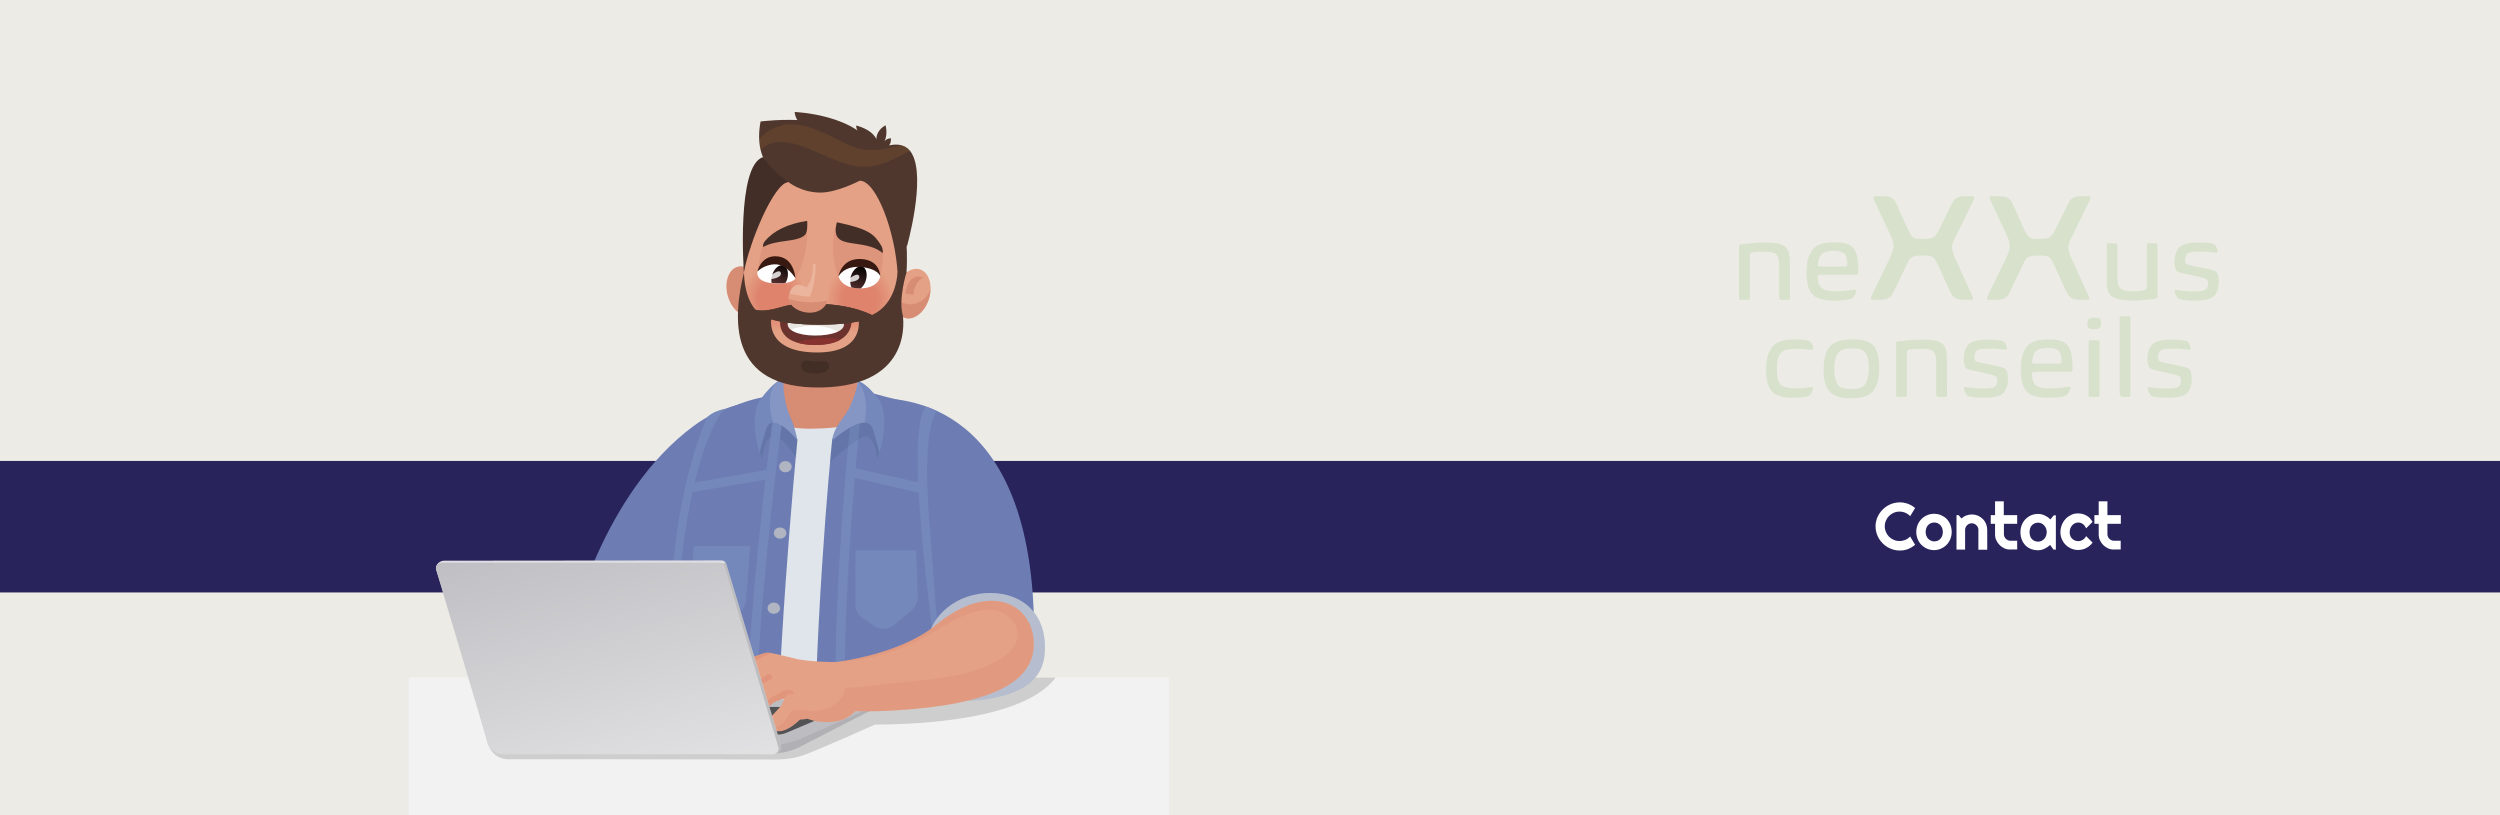 <?xml version="1.0" encoding="utf-8"?>
<!-- Generator: Adobe Illustrator 27.2.0, SVG Export Plug-In . SVG Version: 6.00 Build 0)  -->
<svg version="1.1" id="Calque_1" xmlns="http://www.w3.org/2000/svg" xmlns:xlink="http://www.w3.org/1999/xlink" x="0px" y="0px"
	 viewBox="0 0 1920 626" style="enable-background:new 0 0 1920 626;" xml:space="preserve">
<style type="text/css">
	.st0{fill:#EDEBE6;}
	.st1{fill:#29235C;}
	.st2{fill:#6D7DB3;}
	.st3{fill:#D78C74;}
	.st4{fill:#3D4041;}
	.st5{fill:#363C42;}
	.st6{fill:#DFE5EA;}
	.st7{opacity:0.08;fill:#002A3D;enable-background:new    ;}
	.st8{fill:#7588BC;}
	.st9{fill:#B0B5C1;}
	.st10{opacity:0.12;fill:#FFFFFF;enable-background:new    ;}
	.st11{fill:#F2F2F2;}
	.st12{opacity:0.15;enable-background:new    ;}
	.st13{fill:#B0B0B5;}
	.st14{fill:#BCBCC1;}
	.st15{fill:#B6BDCE;}
	.st16{fill:#535356;}
	.st17{fill:#E5A185;}
	.st18{opacity:0.71;fill:#E09178;enable-background:new    ;}
	.st19{opacity:0.79;fill:#E09178;enable-background:new    ;}
	.st20{opacity:0.7;}
	.st21{fill:#E09178;}
	.st22{opacity:0.33;fill:#D78C74;enable-background:new    ;}
	.st23{fill:#DEDEE2;}
	.st24{fill:url(#XMLID_00000054230620028249249240000003265901356971769485_);}
	.st25{fill:#381911;}
	.st26{opacity:0.38;}
	.st27{fill:#E5A084;}
	.st28{fill:#E59F83;}
	.st29{fill:#E49E83;}
	.st30{fill:#E49D82;}
	.st31{fill:#E49C81;}
	.st32{fill:#E49B80;}
	.st33{fill:#E49A80;}
	.st34{fill:#E3997F;}
	.st35{fill:#E3987E;}
	.st36{fill:#E3977D;}
	.st37{fill:#E3967C;}
	.st38{fill:#E2957C;}
	.st39{fill:#E2947B;}
	.st40{fill:#E2937A;}
	.st41{fill:#E29279;}
	.st42{fill:#E29179;}
	.st43{fill:#E19078;}
	.st44{fill:#E18F77;}
	.st45{fill:#E18E76;}
	.st46{fill:#E18D75;}
	.st47{fill:#E18C75;}
	.st48{fill:#E08B74;}
	.st49{fill:#E08A73;}
	.st50{fill:#E08972;}
	.st51{fill:#E08872;}
	.st52{fill:#DF8771;}
	.st53{fill:#DF8670;}
	.st54{fill:#DF856F;}
	.st55{fill:#DF846F;}
	.st56{fill:#DF836E;}
	.st57{fill:#DE826D;}
	.st58{fill:#DE816C;}
	.st59{fill:#DE806B;}
	.st60{fill:#DE7F6B;}
	.st61{fill:#DE7E6A;}
	.st62{fill:#DD7D69;}
	.st63{fill:#DD7C68;}
	.st64{fill:#DD7B68;}
	.st65{fill:#DD7A67;}
	.st66{fill:#DD7A66;}
	.st67{fill:#DC7965;}
	.st68{fill:#DC7864;}
	.st69{fill:#DC7764;}
	.st70{fill:#DC7663;}
	.st71{fill:#DB7562;}
	.st72{fill:#DB7461;}
	.st73{fill:#DB7361;}
	.st74{fill:#DB7260;}
	.st75{fill:#DB715F;}
	.st76{fill:#DA705E;}
	.st77{fill:#DA6F5D;}
	.st78{fill:#DA6E5D;}
	.st79{fill:#DA6D5C;}
	.st80{fill:#DA6C5B;}
	.st81{fill:#D96B5A;}
	.st82{fill:#D96A5A;}
	.st83{fill:#D96959;}
	.st84{fill:#D96858;}
	.st85{fill:#D86757;}
	.st86{fill:#D86657;}
	.st87{fill:#D86556;}
	.st88{fill:#D86455;}
	.st89{fill:#D86354;}
	.st90{fill:#D76253;}
	.st91{fill:#D76153;}
	.st92{fill:#D76052;}
	.st93{fill:#D75F51;}
	.st94{fill:#D75E50;}
	.st95{fill:#D65D50;}
	.st96{fill:#D65C4F;}
	.st97{fill:#D65B4E;}
	.st98{fill:#D65A4D;}
	.st99{fill:#D5594C;}
	.st100{fill:#D5584C;}
	.st101{fill:#D5574B;}
	.st102{fill:#D5564A;}
	.st103{fill:#D55549;}
	.st104{fill:#D45449;}
	.st105{fill:#D45348;}
	.st106{fill:#D45247;}
	.st107{opacity:0.54;fill:#D78C74;enable-background:new    ;}
	.st108{fill:#FFFFFF;}
	.st109{fill:url(#XMLID_00000121961606144625537000000005849616922403249551_);}
	.st110{opacity:0.8;fill:#FFFFFF;enable-background:new    ;}
	.st111{fill:url(#XMLID_00000097491863945487795790000017940585801853815185_);}
	.st112{fill:#422E26;}
	.st113{fill:#6C332E;}
	.st114{fill:#87322E;}
	.st115{opacity:0.27;fill:#AFA690;enable-background:new    ;}
	.st116{opacity:0.2;fill:#FFFFFF;enable-background:new    ;}
	.st117{fill:#4F372D;}
	.st118{opacity:0.11;fill:#E5912F;enable-background:new    ;}
	.st119{opacity:0.16;enable-background:new    ;}
	.st120{opacity:0.15;}
	.st121{fill:#54AA30;}
</style>
<rect class="st0" width="1920" height="626"/>
<g id="Calque_3">
	<rect y="354" class="st1" width="1920" height="101"/>
</g>
<g id="Calque_4">
	<g>
		<path id="XMLID_4550_" class="st2" d="M533.2,326.8c-71.2,52-95.1,157.8-95.1,157.8l29.9,38c0,0-29.3,38.5,56.4-50.3
			c73.3-75.9,72.5-163.3,72.5-163.3S566.1,302.8,533.2,326.8z"/>
		<path id="XMLID_4549_" class="st3" d="M631.7,243.5L631.7,243.5c-15.5-0.3-26.7,7.5-26.9,18.6l-6,51
			c-0.2,11.1,15.9,12.1,31.4,12.3c15.5,0.3,28.1-1.6,28.3-12.6v-47.6C658.7,254,647.2,243.7,631.7,243.5z"/>
		<polygon id="XMLID_4548_" class="st4" points="666.7,616.9 660.7,626.8 677.6,626.8 683.2,616.9 		"/>
		<path id="XMLID_4547_" class="st5" d="M531.9,616c0,0-0.7,4.5-1.3,10.8h173.2l0.4-15.3L531.9,616z"/>
		<path id="XMLID_4546_" class="st3" d="M572.4,310.9v37.8h112.2v-41.5C651,297.2,605,297.3,572.4,310.9z"/>
		<path id="XMLID_4545_" class="st6" d="M671.4,318.1c-9.8,8.4-27.7,10.8-46.8,11.1c-24.1,0.4-35-4.8-39.2-23.3
			c-8,1.4-28.3,7.9-39.6,15.1v305.8h151.7V329.3C689,325.2,680.2,321.6,671.4,318.1z"/>
		<path id="XMLID_4544_" class="st2" d="M612.4,338c-1-5-16.2-19.6-19.4-33.6c-14.4,0-43.2,11.7-52.1,20.4
			c-18.9,18.4-19.1,63.7-20.9,129.4c-1.8,65.5-1.9,64.3-9.2,172.7H596C595.1,520.3,611,352,612.4,338z"/>
		<path id="XMLID_4543_" class="st2" d="M729.2,365.6c0-6.4,1.2-50-41.2-58.8c-2.9-0.8-16.3-4.4-19.4-5.2
			c-2.8,16.6-9.5,13.3-29.4,35.3c-1.8,17.6-14.6,150.2-14.4,289.9h106.5c-1.8-16.9-4-38.7-5.1-70.6
			C723.8,487.6,729.1,409.8,729.2,365.6z"/>
		<path id="XMLID_4542_" class="st7" d="M585.3,305.2L585.3,305.2c0,0-7.3,32.9,0,47.3c0,0,1.9-20.6,10.9-17
			c6,2.4,11.9,10.9,15.3,16.3c0.5-7.2,0.8-12,1-13.8c-1-4.9-15.3-18.7-19.1-32.3C588.7,305,585.3,305.2,585.3,305.2z"/>
		<path id="XMLID_4541_" class="st8" d="M581.2,528.6c4.1-88.7,17.8-193,19.7-207.2c-0.4-0.6-0.8-1.4-1.2-2l-5.7-0.9
			c-0.2,1.1-15.5,114.6-19.9,209.8c-1.8,39.3-2.2,71.6-1.9,98.4h7.2C579.1,600,579.4,567.9,581.2,528.6z"/>
		<path id="XMLID_4540_" class="st8" d="M648.6,529.2c0.2-99.4,12-206,12.1-207.1l-4.3-0.7c-1,0.8-2,1.6-3.1,2.5
			c-1.9,17.8-11.6,114.7-11.8,205.3c-0.1,39.2,0.8,70.9,1.9,97.6h7.2C649.4,600.1,648.5,568.5,648.6,529.2z"/>
		<path id="XMLID_4539_" class="st7" d="M673.6,305.2c0,0-2.3-0.1-5.7,0.2c-3.1,13.2-10.3,11.7-28.8,32.2c-0.2,2.2-1.2,9.3-1.7,17.7
			c6.1-6.4,20.1-17.8,25.2-19.8c9.1-3.6,10.9,17,10.9,17C680.9,338.1,673.6,305.2,673.6,305.2L673.6,305.2z"/>
		<g id="XMLID_4537_">
			<polygon id="XMLID_4538_" class="st8" points="533.6,370.6 530,378.1 592.5,367.6 591.3,360.5 			"/>
		</g>
		<path id="XMLID_4536_" class="st8" d="M601.6,290.2c0,0-7.5,2.8-17.3,16.2c-9.9,13.5-0.9,41.3-0.9,41.3s1.5-6.6,4.8-17.6
			c4.8-16.2,24.2,7.9,24.2,7.9s-1.7-9.5-5.7-18.3C600.8,306.2,601.6,290.2,601.6,290.2z"/>
		<path id="XMLID_4535_" class="st9" d="M594.3,462.8c-2.7,0-4.8,1.9-4.8,4.3s2.1,4.3,4.8,4.3s4.8-1.9,4.8-4.3
			C599.1,464.7,596.9,462.8,594.3,462.8z"/>
		<path id="XMLID_4534_" class="st9" d="M599.1,405.1c-2.7,0-4.8,1.9-4.8,4.3s2.1,4.3,4.8,4.3s4.8-1.9,4.8-4.3
			S601.7,405.1,599.1,405.1z"/>
		<path id="XMLID_4533_" class="st9" d="M588.9,522.5c-2.7,0-4.8,1.9-4.8,4.3c0,2.3,2.1,4.3,4.8,4.3s4.8-1.9,4.8-4.3
			S591.5,522.5,588.9,522.5z"/>
		<path id="XMLID_4532_" class="st9" d="M587.1,572.7c-2.7,0-4.8,1.9-4.8,4.3c0,2.4,2.1,4.3,4.8,4.3s4.8-1.9,4.8-4.3
			C591.9,574.6,589.7,572.7,587.1,572.7z"/>
		<path id="XMLID_4531_" class="st9" d="M587.1,624.7c-1.8,0-3.3,0.9-4.1,2.1h8.3C590.4,625.5,588.9,624.7,587.1,624.7z"/>
		<path id="XMLID_4530_" class="st9" d="M603.2,354.1c-2.7,0-4.8,1.9-4.8,4.3s2.1,4.3,4.8,4.3s4.8-1.9,4.8-4.3
			S605.9,354.1,603.2,354.1z"/>
		<path id="XMLID_4529_" class="st8" d="M658.5,292.5c0,0,0.5,5.8-5.5,19.2c-3.9,8.9-12.5,15.2-13.9,26.6c0,0,26.7-24.3,31.5-8.2
			c3.3,11,4.8,17.6,4.8,17.6s9-27.8-0.9-41.3C664.7,293,658.5,292.5,658.5,292.5z"/>
		<path id="XMLID_4528_" class="st10" d="M601.6,290.2c0,0-1.9,0.7-5,3.1c-7.1,6.8-6,20.6-2.8,31.3c7.5-0.3,18.5,13.4,18.5,13.4
			s-1.7-9.5-5.7-18.3C600.8,306.2,601.6,290.2,601.6,290.2z"/>
		<path id="XMLID_4527_" class="st10" d="M658.5,292.5c0,0,0.5,5.8-5.5,19.2c-3.9,8.9-12.5,15.2-13.9,26.6c0,0,15.5-14.1,25-13.7
			c1.8-11.2,1.9-22.6-5.4-32.1C658.5,292.5,658.5,292.5,658.5,292.5z"/>
		<path id="XMLID_4526_" class="st8" d="M516.6,439.2c-1.4,18.9,4.1-10.5,3.4,14.9c-0.1,4.7-0.2,9-0.4,13
			c8.6-110.5,29.5-144.8,36.6-153.1c-7,1.9-9.5,3.3-12.7,6C537.4,332,521.3,377.3,516.6,439.2z"/>
		<path id="XMLID_4525_" class="st8" d="M529.6,461.8c-0.3,4.2,1.7,8.2,5.3,10.3l10.3,6.3c2.9,1.7,6.5,1.7,9.3-0.1l13.4-8.5
			c2.9-1.8,4.7-4.9,5-8.3l3.2-42h-43.3L529.6,461.8z"/>
		<path id="XMLID_4524_" class="st8" d="M657,422.7v41.7c0,4,1.9,7.7,5.2,10l8.7,6.2c4.7,3.3,11,3.1,15.4-0.5l12.8-10.5
			c3.7-3,5.8-7.7,5.7-12.5l-1.2-34.4L657,422.7L657,422.7z"/>
		<g id="XMLID_4522_">
			<path id="XMLID_4523_" class="st2" d="M682.7,305.4l6.2,72.7c9.9,19.6,27.5,79.1,33.8,119.4c10.1-2.1,61.4,2.7,71.3,2.7
				C799.5,300.1,684.6,309.1,682.7,305.4z"/>
		</g>
		<g id="XMLID_4520_">
			<polygon id="XMLID_4521_" class="st8" points="652.6,366.1 710.2,379.4 710.6,371.7 654.1,359.1 			"/>
		</g>
		<rect id="XMLID_4519_" x="314" y="520.3" class="st11" width="584" height="106.5"/>
		<path id="XMLID_4518_" class="st12" d="M620.8,530.6H363.3l11.2,40c1.5,5.2,5.9,12.1,15.4,12.5c0,0,162.8,0,205.9,0.2
			c12.9,0.1,21.1-3.3,23.4-4.1c17.8-7,52.7-22.7,52.7-22.7c18.3-0.2,112-0.5,138.9-36.1h-190L620.8,530.6L620.8,530.6z"/>
		<path id="XMLID_4517_" class="st13" d="M675.4,538.4l-198.7,2.5c-0.3,0-0.5,0-0.7,0.1l-91.4,33.3c-2.2,0.8-1.9,3.9,0.4,3.9
			l198.8,1c9.8,0,20-0.7,29.1-4.9l62.6-32.2C677.8,541.1,677.1,538.4,675.4,538.4z"/>
		<path id="XMLID_4516_" class="st14" d="M675.2,538.3l-198.1-2.5c-0.3,0-0.5,0-0.7,0.1L385,569.3c-2.2,0.8-1.9,3.9,0.4,3.9h198.8
			c9.8,0,19.6-1.7,29-5.1l62.2-27.5C677.1,540.1,676.8,538.4,675.2,538.3z"/>
		<path id="XMLID_4515_" class="st8" d="M719.7,315.7c-3-1.4-5.8-2.5-8.6-3.5c-4.6,6-9.4,23.2-3.6,93.2c3.3,39.7,8.5,77.8,8.6,78.2
			l3.9-0.5c-0.1-0.4-3.1-40.7-6.3-81.8C708.2,330.6,717.6,317.6,719.7,315.7z"/>
		<path id="XMLID_4514_" class="st15" d="M760.7,455.4c-25.4-0.1-46.8,16.7-49.4,40.8c-2.6,24.1,14.8,45.4,43.5,41.3
			c25.1-3.7,45.9-11.9,47.6-36.1C804.5,472.3,786,455.5,760.7,455.4z"/>
		<path id="XMLID_4513_" class="st16" d="M631.7,542.9H515l78.7,20.9c3.4,0.7,7,0.4,10.2-1l27.6-11.7
			C633.5,550.2,633.1,547.2,631.7,542.9z"/>
		<path id="XMLID_4512_" class="st17" d="M718.9,479.9c-32.3,26.6-91.6,30.4-91.6,30.4l1.4,31.9c0,0,16.3,7.3,72.3,2.4
			c68.3-6,91.5-24.3,92.9-47.7C795.7,465.9,762.3,444.2,718.9,479.9z"/>
		<g id="XMLID_4504_">
			<path id="XMLID_4511_" class="st17" d="M566.5,546.4c-0.1,0.2-0.2,0.5-0.3,0.7C566.6,546.7,566.5,546.4,566.5,546.4z"/>
			<path id="XMLID_4510_" class="st17" d="M612.3,506.2c-6.9-1.6-19.3-4.9-22.7-5c-3.4,0-14.6,5-20.3,6.6c-5.7,1.5-6.2,2.3-7.9,6.4
				c-1.7,4.1-7.5,15.4-8.9,18.4c-1.2,2.7-1.1,4.2,0.9,6.1c-0.5,1.2-0.9,2.5-0.8,3.6c0.2,3,4.1,7.7,9.3,6.7c2.9-0.6,4-1.3,4.5-1.8
				c0.1-0.3,0.2-0.5,0.3-0.7c0,0,0.1,0.3-0.3,0.7c-0.9,3.5,3.3,9.4,8.4,8.9c5.5-0.5,9.2-9,9.2-9c4.7-2.8,10.3-7.7,10.3-7.7
				c4.3-2.2,8.3-3.1,8.3-3.1c-0.9,1.3-0.7,2.1-2,4.6c-1.3,2.6-8.2,8.7-10,11.7c-1.9,3-0.1,8.9,7.5,9s16.3-9,16.3-9
				c3.4,0,5.8-0.7,5.8-0.7s8.3,4.2,22.2,2.1c14.6-2.2,21.9-17.6,21.9-17.6l-17-28.6C643,509.4,619.3,507.8,612.3,506.2z"/>
			<path id="XMLID_4509_" class="st18" d="M569.4,507.8c-5.7,1.5-6.2,2.3-7.9,6.4c-1.7,4.1-7.5,15.4-8.9,18.4
				c-1.2,2.7-1.1,4.2,0.9,6.1c-0.1,0.3-0.2,0.6-0.4,0.9l0,0c0,0,12.9-23.2,14.8-24.7c1.7-1.4,18.8-11.9,25.1-13.2
				c-1.4-0.3-2.5-0.4-3.2-0.4C586.2,501.2,575,506.3,569.4,507.8z"/>
			<path id="XMLID_4508_" class="st19" d="M589.7,517.8c-3,2.1-10.7,7.4-12.5,9.3c-2.3,2.4-14.5,19.5-17.5,20s-5.5-0.8-6.9-3.9
				c0.8,2.9,4.4,6.7,9.1,5.8c2.5-0.5,3.7-1.1,4.3-1.6c0.5-3.3,3.1-6.7,4.3-8.6c1.8-3,7.7-10,12-12.2c3.1-1.6,7.7-3.9,9.9-5.1
				c0.7-0.4,0.7-1.5,0-2.5C591.5,517.8,590.3,517.4,589.7,517.8z"/>
			<g id="XMLID_4505_" class="st20">
				<path id="XMLID_4507_" class="st21" d="M601.2,539.4L601.2,539.4L601.2,539.4L601.2,539.4z"/>
				<path id="XMLID_4506_" class="st21" d="M609.1,531c-2.2-1.4-4.4-1.7-6-0.9c-2.4,1.2-5.8,3-7.7,3.9c-3.2,1.4-14.6,10.6-14.6,10.6
					s-6.1,9.8-9.5,9.3c-2.7-0.4-4.1-2.8-4.8-3.8c1,3.1,4.3,6.4,8.2,6.1c5.5-0.5,9.2-9,9.2-9c4.7-2.8,10.3-7.7,10.3-7.7
					c4.2-2.1,8.1-3,8.3-3.1c0.4-0.8,0.8-1.7,1.1-2.1c0.6-0.7,3.6-1.2,5.8-1.5C610.1,532.7,609.9,531.5,609.1,531z"/>
			</g>
		</g>
		<path id="XMLID_4503_" class="st22" d="M718.9,479.9c-21.5,17.7-55,25.3-75,28.4c-3.1,0.2-7.7,0.1-12.5-0.1
			c2.8,0.3,5.5,0.4,8.3,0.4c13.9-0.2,28.2-3,41.5-7.1c7.5-2.3,14.7-5.1,21.8-8.5c9.8-4.8,19-10.9,28.7-16
			c9.6-5.1,20.8-10.1,32.1-8.4c11.9,1.8,21.9,14.2,16,26c-3.1,6.3-9.1,10.3-15.1,13.5c-20.5,11.1-44.1,12.8-66.8,15.4
			c-9.3,1.1-18.6,1.8-27.9,2.9c-6.1,0.7-13.5,2.1-19.5,1.4c-1.4-0.1-1.8,3.1-2.1,3.9c-0.9,3.1-2.8,5.5-5.2,7.6
			c-5.5,4.7-12.4,6.8-19.6,6.7c-3.8,0-7.5-0.6-11.3-0.9c-4.3-0.3-4.6,0.5-6.6,4.1c-2.8,5-6.2,8.4-11.9,9.9c-0.7,0.2-1.3,0.3-2,0.4
			c1.3,1.1,3.3,1.9,6,2c7.6,0.1,16.3-9,16.3-9c3.4,0,5.8-0.7,5.8-0.7s8.3,4.2,22.2,2.1c6.2-0.9,11.1-4.3,14.7-7.8
			c10.8,0.4,25.1,0.1,44.1-1.6c68.3-6,91.5-24.3,92.9-47.7C795.7,465.9,762.3,444.2,718.9,479.9z"/>
		<path id="XMLID_4502_" class="st23" d="M557.8,433.1c-0.5-1.6-2-2.7-3.7-2.7l-213.2,0.2c-3.8,0.1-6.7,3.8-6,6.5l43.4,137.8
			c0.5,1.6,1.9,2.6,3.6,2.6l212.2,1.8c2.8,0,6.8-3.1,5.6-7.3L557.8,433.1z"/>
		<path id="XMLID_4501_" class="st12" d="M599.6,572l-41.9-138.9c-0.2-0.8-0.7-1.5-1.4-2c1.1,1-0.1,2.5-2,1.3
			c0,0-10.4,21.6-13.3,27.3c-6,11.7-11.9,23.5-18.5,34.9c-18.9,32.3-44.3,61.2-77.1,79.7c-2.2,1.2-4.4,2.4-6.6,3.5l155.2,1.3
			C596.8,579.3,600.8,576.2,599.6,572z"/>
		
			<linearGradient id="XMLID_00000111193866015310661650000002758509440769154193_" gradientUnits="userSpaceOnUse" x1="518.567" y1="-87.307" x2="427.462" y2="278.666" gradientTransform="matrix(1 0 0 -1 0 628)">
			<stop  offset="0" style="stop-color:#F4F4F4"/>
			<stop  offset="1" style="stop-color:#B6B5BA"/>
		</linearGradient>
		<path id="XMLID_4500_" style="fill:url(#XMLID_00000111193866015310661650000002758509440769154193_);" d="M556.4,434.8
			c-0.5-1.6-1.9-2.6-3.6-2.6H339.2c-2.8,0-5,2.8-4.2,5.5l39.6,133c1.5,5.2,6.2,8.6,11.8,8.6h207.2c2.8,0,5-2.8,4.2-5.5L556.4,434.8z
			"/>
		<path id="XMLID_4499_" class="st3" d="M566.1,205c-7,2.3-10.1,12.5-7,22.8s11.3,16.8,18.3,14.5s10.1-12.5,7-22.8
			C581.3,209.1,573.1,202.7,566.1,205z"/>
		<path id="XMLID_4498_" class="st25" d="M606.5,112.2c0,0,0-0.1,0-0.3C606.4,112.1,606.5,112.2,606.5,112.2z"/>
		<path id="XMLID_4497_" class="st17" d="M692.3,219.2c0.1-25.1-3.6-56.8-8.7-75.4c-3.9-24.3-72.4-35.7-92.6-2.4
			c-6.4,15.5-16.9,44.3-20.4,73c0-0.3,0-0.5,0-0.5s-18.6,76.2,49.2,80.9S695.2,263.8,692.3,219.2L692.3,219.2z"/>
		<g id="XMLID_4401_" class="st26">
			
				<ellipse id="XMLID_4099_" transform="matrix(0.014 -1 1 0.014 357.49 819.875)" class="st17" cx="594.36" cy="228.72" rx="26.6" ry="24.4"/>
			
				<ellipse transform="matrix(0.014 -1 1 0.014 357.49 819.875)" class="st27" cx="594.36" cy="228.72" rx="26.4" ry="24.2"/>
			
				<ellipse transform="matrix(0.014 -1 1 0.014 357.49 819.875)" class="st28" cx="594.36" cy="228.72" rx="26.2" ry="24.1"/>
			
				<ellipse transform="matrix(0.014 -1 1 0.014 357.489 819.875)" class="st29" cx="594.36" cy="228.72" rx="26.1" ry="23.9"/>
			
				<ellipse transform="matrix(0.014 -1 1 0.014 357.489 819.875)" class="st30" cx="594.36" cy="228.72" rx="25.9" ry="23.8"/>
			
				<ellipse transform="matrix(0.014 -1 1 0.014 357.489 819.875)" class="st31" cx="594.36" cy="228.72" rx="25.7" ry="23.6"/>
			
				<ellipse transform="matrix(0.014 -1 1 0.014 357.489 819.875)" class="st32" cx="594.36" cy="228.72" rx="25.6" ry="23.5"/>
			
				<ellipse transform="matrix(0.014 -1 1 0.014 357.489 819.875)" class="st33" cx="594.36" cy="228.72" rx="25.4" ry="23.3"/>
			
				<ellipse transform="matrix(0.014 -1 1 0.014 357.489 819.875)" class="st34" cx="594.36" cy="228.72" rx="25.2" ry="23.2"/>
			
				<ellipse transform="matrix(0.014 -1 1 0.014 357.489 819.875)" class="st35" cx="594.36" cy="228.72" rx="25.1" ry="23"/>
			
				<ellipse transform="matrix(0.014 -1 1 0.014 357.488 819.875)" class="st36" cx="594.36" cy="228.72" rx="24.9" ry="22.9"/>
			
				<ellipse transform="matrix(0.014 -1 1 0.014 357.488 819.875)" class="st37" cx="594.36" cy="228.72" rx="24.7" ry="22.7"/>
			
				<ellipse transform="matrix(0.014 -1 1 0.014 357.488 819.875)" class="st38" cx="594.36" cy="228.72" rx="24.6" ry="22.5"/>
			
				<ellipse transform="matrix(0.014 -1 1 0.014 357.488 819.875)" class="st39" cx="594.36" cy="228.72" rx="24.4" ry="22.4"/>
			
				<ellipse transform="matrix(0.014 -1 1 0.014 357.488 819.875)" class="st40" cx="594.36" cy="228.72" rx="24.2" ry="22.2"/>
			
				<ellipse transform="matrix(0.014 -1 1 0.014 357.488 819.875)" class="st41" cx="594.36" cy="228.72" rx="24.1" ry="22.1"/>
			
				<ellipse transform="matrix(0.014 -1 1 0.014 357.488 819.875)" class="st42" cx="594.36" cy="228.72" rx="23.9" ry="21.9"/>
			
				<ellipse transform="matrix(0.014 -1 1 0.014 357.488 819.874)" class="st43" cx="594.36" cy="228.72" rx="23.7" ry="21.8"/>
			
				<ellipse transform="matrix(0.014 -1 1 0.014 357.487 819.874)" class="st44" cx="594.36" cy="228.72" rx="23.6" ry="21.6"/>
			
				<ellipse transform="matrix(0.014 -1 1 0.014 357.487 819.874)" class="st45" cx="594.36" cy="228.72" rx="23.4" ry="21.5"/>
			
				<ellipse transform="matrix(0.014 -1 1 0.014 357.487 819.874)" class="st46" cx="594.36" cy="228.72" rx="23.2" ry="21.3"/>
			
				<ellipse transform="matrix(0.014 -1 1 0.014 357.487 819.874)" class="st47" cx="594.36" cy="228.72" rx="23.1" ry="21.2"/>
			
				<ellipse transform="matrix(0.014 -1 1 0.014 357.487 819.874)" class="st48" cx="594.36" cy="228.72" rx="22.9" ry="21"/>
			
				<ellipse transform="matrix(0.014 -1 1 0.014 357.487 819.874)" class="st49" cx="594.36" cy="228.72" rx="22.7" ry="20.9"/>
			
				<ellipse transform="matrix(0.014 -1 1 0.014 357.486 819.874)" class="st50" cx="594.36" cy="228.72" rx="22.6" ry="20.7"/>
			
				<ellipse transform="matrix(0.014 -1 1 0.014 357.486 819.874)" class="st51" cx="594.36" cy="228.72" rx="22.4" ry="20.6"/>
			
				<ellipse transform="matrix(0.014 -1 1 0.014 357.486 819.874)" class="st52" cx="594.36" cy="228.72" rx="22.2" ry="20.4"/>
			
				<ellipse transform="matrix(0.014 -1 1 0.014 357.486 819.874)" class="st53" cx="594.36" cy="228.72" rx="22.1" ry="20.3"/>
			
				<ellipse transform="matrix(0.014 -1 1 0.014 357.486 819.874)" class="st54" cx="594.36" cy="228.72" rx="21.9" ry="20.1"/>
			
				<ellipse transform="matrix(0.014 -1 1 0.014 357.486 819.874)" class="st55" cx="594.36" cy="228.72" rx="21.7" ry="20"/>
			
				<ellipse transform="matrix(0.014 -1 1 0.014 357.486 819.874)" class="st56" cx="594.36" cy="228.72" rx="21.6" ry="19.8"/>
			
				<ellipse transform="matrix(0.014 -1 1 0.014 357.485 819.874)" class="st57" cx="594.36" cy="228.72" rx="21.4" ry="19.7"/>
			
				<ellipse transform="matrix(0.014 -1 1 0.014 357.485 819.874)" class="st58" cx="594.36" cy="228.72" rx="21.2" ry="19.5"/>
			
				<ellipse transform="matrix(0.014 -1 1 0.014 357.485 819.873)" class="st59" cx="594.36" cy="228.72" rx="21.1" ry="19.3"/>
			
				<ellipse transform="matrix(0.014 -1 1 0.014 357.485 819.873)" class="st60" cx="594.36" cy="228.72" rx="20.9" ry="19.2"/>
			
				<ellipse transform="matrix(0.014 -1 1 0.014 357.485 819.873)" class="st61" cx="594.36" cy="228.72" rx="20.7" ry="19"/>
			
				<ellipse transform="matrix(0.014 -1 1 0.014 357.485 819.873)" class="st62" cx="594.36" cy="228.72" rx="20.6" ry="18.9"/>
			
				<ellipse transform="matrix(0.014 -1 1 0.014 357.484 819.873)" class="st63" cx="594.36" cy="228.72" rx="20.4" ry="18.7"/>
			
				<ellipse transform="matrix(0.014 -1 1 0.014 357.484 819.873)" class="st64" cx="594.36" cy="228.72" rx="20.2" ry="18.6"/>
			
				<ellipse transform="matrix(0.014 -1 1 0.014 357.484 819.873)" class="st65" cx="594.36" cy="228.72" rx="20.1" ry="18.4"/>
			
				<ellipse transform="matrix(0.014 -1 1 0.014 357.484 819.873)" class="st66" cx="594.36" cy="228.72" rx="19.9" ry="18.3"/>
			
				<ellipse transform="matrix(0.014 -1 1 0.014 357.483 819.873)" class="st67" cx="594.36" cy="228.72" rx="19.7" ry="18.1"/>
			
				<ellipse transform="matrix(0.014 -1 1 0.014 357.483 819.873)" class="st68" cx="594.36" cy="228.72" rx="19.6" ry="18"/>
			
				<ellipse transform="matrix(0.014 -1 1 0.014 357.483 819.872)" class="st69" cx="594.36" cy="228.72" rx="19.4" ry="17.8"/>
			
				<ellipse transform="matrix(0.014 -1 1 0.014 357.483 819.872)" class="st70" cx="594.36" cy="228.72" rx="19.2" ry="17.7"/>
			
				<ellipse transform="matrix(0.014 -1 1 0.014 357.483 819.872)" class="st71" cx="594.36" cy="228.72" rx="19.1" ry="17.5"/>
			
				<ellipse transform="matrix(0.014 -1 1 0.014 357.483 819.872)" class="st72" cx="594.36" cy="228.72" rx="18.9" ry="17.4"/>
			
				<ellipse transform="matrix(0.014 -1 1 0.014 357.482 819.872)" class="st73" cx="594.36" cy="228.72" rx="18.8" ry="17.2"/>
			
				<ellipse transform="matrix(0.014 -1 1 0.014 357.482 819.872)" class="st74" cx="594.36" cy="228.72" rx="18.6" ry="17.1"/>
			
				<ellipse transform="matrix(0.014 -1 1 0.014 357.482 819.872)" class="st75" cx="594.36" cy="228.72" rx="18.4" ry="16.9"/>
			
				<ellipse transform="matrix(0.014 -1 1 0.014 357.482 819.872)" class="st76" cx="594.36" cy="228.72" rx="18.3" ry="16.8"/>
			
				<ellipse transform="matrix(0.014 -1 1 0.014 357.481 819.872)" class="st77" cx="594.36" cy="228.72" rx="18.1" ry="16.6"/>
			
				<ellipse transform="matrix(0.014 -1 1 0.014 357.481 819.872)" class="st78" cx="594.36" cy="228.72" rx="17.9" ry="16.5"/>
			
				<ellipse transform="matrix(0.014 -1 1 0.014 357.481 819.872)" class="st79" cx="594.36" cy="228.72" rx="17.8" ry="16.3"/>
			
				<ellipse transform="matrix(0.014 -1 1 0.014 357.481 819.872)" class="st80" cx="594.36" cy="228.72" rx="17.6" ry="16.1"/>
			
				<ellipse transform="matrix(0.014 -1 1 0.014 357.48 819.871)" class="st81" cx="594.36" cy="228.72" rx="17.4" ry="16"/>
			
				<ellipse transform="matrix(0.014 -1 1 0.014 357.48 819.871)" class="st82" cx="594.36" cy="228.72" rx="17.3" ry="15.8"/>
			
				<ellipse transform="matrix(0.014 -1 1 0.014 357.48 819.871)" class="st83" cx="594.36" cy="228.72" rx="17.1" ry="15.7"/>
			
				<ellipse transform="matrix(0.014 -1 1 0.014 357.48 819.871)" class="st84" cx="594.36" cy="228.72" rx="16.9" ry="15.5"/>
			
				<ellipse transform="matrix(0.014 -1 1 0.014 357.479 819.871)" class="st85" cx="594.36" cy="228.72" rx="16.8" ry="15.4"/>
			
				<ellipse transform="matrix(0.014 -1 1 0.014 357.479 819.871)" class="st86" cx="594.36" cy="228.72" rx="16.6" ry="15.2"/>
			
				<ellipse transform="matrix(0.014 -1 1 0.014 357.479 819.871)" class="st87" cx="594.36" cy="228.72" rx="16.4" ry="15.1"/>
			
				<ellipse transform="matrix(0.014 -1 1 0.014 357.479 819.871)" class="st88" cx="594.36" cy="228.72" rx="16.3" ry="14.9"/>
			
				<ellipse transform="matrix(0.014 -1 1 0.014 357.478 819.87)" class="st89" cx="594.36" cy="228.72" rx="16.1" ry="14.8"/>
			
				<ellipse transform="matrix(0.014 -1 1 0.014 357.478 819.87)" class="st90" cx="594.36" cy="228.72" rx="15.9" ry="14.6"/>
			
				<ellipse transform="matrix(0.014 -1 1 0.014 357.478 819.87)" class="st91" cx="594.36" cy="228.72" rx="15.8" ry="14.5"/>
			
				<ellipse transform="matrix(0.014 -1 1 0.014 357.477 819.87)" class="st92" cx="594.36" cy="228.72" rx="15.6" ry="14.3"/>
			
				<ellipse transform="matrix(0.014 -1 1 0.014 357.477 819.87)" class="st93" cx="594.36" cy="228.72" rx="15.4" ry="14.2"/>
			
				<ellipse transform="matrix(0.014 -1 1 0.014 357.477 819.87)" class="st94" cx="594.36" cy="228.72" rx="15.3" ry="14"/>
			
				<ellipse transform="matrix(0.014 -1 1 0.014 357.476 819.87)" class="st95" cx="594.36" cy="228.72" rx="15.1" ry="13.9"/>
			
				<ellipse transform="matrix(0.014 -1 1 0.014 357.476 819.87)" class="st96" cx="594.36" cy="228.72" rx="14.9" ry="13.7"/>
			
				<ellipse transform="matrix(0.014 -1 1 0.014 357.476 819.869)" class="st97" cx="594.36" cy="228.72" rx="14.8" ry="13.6"/>
			
				<ellipse transform="matrix(0.014 -1 1 0.014 357.475 819.869)" class="st98" cx="594.36" cy="228.72" rx="14.6" ry="13.4"/>
			
				<ellipse transform="matrix(0.014 -1 1 0.014 357.475 819.869)" class="st99" cx="594.36" cy="228.72" rx="14.4" ry="13.3"/>
			
				<ellipse transform="matrix(0.014 -1 1 0.014 357.474 819.869)" class="st100" cx="594.36" cy="228.72" rx="14.3" ry="13.1"/>
			
				<ellipse transform="matrix(0.014 -1 1 0.014 357.474 819.869)" class="st101" cx="594.36" cy="228.72" rx="14.1" ry="12.9"/>
			<path class="st102" d="M594.5,214.7c-7.1-0.1-12.9,6.1-13,13.8s5.5,14,12.6,14.1s12.9-6.1,13-13.8S601.6,214.8,594.5,214.7z"/>
			<path class="st103" d="M594.5,214.9c-7-0.1-12.7,6-12.8,13.6s5.5,13.8,12.5,13.9c7,0.1,12.7-6,12.8-13.6
				C607.1,221.2,601.5,215,594.5,214.9z"/>
			<path class="st104" d="M594.5,215.1c-6.9-0.1-12.6,5.9-12.7,13.4c-0.1,7.5,5.4,13.7,12.3,13.8c6.9,0.1,12.6-5.9,12.7-13.4
				C606.9,221.3,601.4,215.2,594.5,215.1z"/>
			<path class="st105" d="M594.5,215.2c-6.8-0.1-12.4,5.8-12.5,13.3c-0.1,7.4,5.3,13.5,12.2,13.6c6.8,0.1,12.4-5.8,12.5-13.3
				C606.8,221.4,601.3,215.3,594.5,215.2z"/>
			<path id="XMLID_4098_" class="st106" d="M594.5,215.4c-6.7-0.1-12.3,5.8-12.4,13.1c-0.1,7.3,5.3,13.3,12,13.4
				c6.7,0.1,12.3-5.8,12.4-13.1C606.6,221.5,601.3,215.5,594.5,215.4z"/>
		</g>
		<g id="XMLID_4091_" class="st26">
			
				<ellipse id="XMLID_4097_" transform="matrix(1 -0.033 0.033 1 -7.179 21.794)" class="st17" cx="660.33" cy="229.61" rx="26.6" ry="26.6"/>
			
				<ellipse transform="matrix(1 -0.031 0.031 1 -6.747 20.409)" class="st27" cx="660.28" cy="229.59" rx="26.4" ry="26.4"/>
			
				<ellipse transform="matrix(1 -0.029 0.029 1 -6.3 18.989)" class="st28" cx="660.31" cy="229.6" rx="26.2" ry="26.2"/>
			
				<ellipse transform="matrix(1 -0.026 0.026 1 -5.838 17.532)" class="st29" cx="660.33" cy="229.61" rx="26.1" ry="26.1"/>
			
				<ellipse transform="matrix(1 -0.024 0.024 1 -5.36 16.038)" class="st30" cx="660.3" cy="229.6" rx="25.9" ry="25.9"/>
			
				<ellipse transform="matrix(1 -0.022 0.022 1 -4.866 14.504)" class="st31" cx="660.33" cy="229.61" rx="25.7" ry="25.7"/>
			
				<ellipse transform="matrix(1 -0.019 0.019 1 -4.355 12.929)" class="st32" cx="660.29" cy="229.6" rx="25.6" ry="25.6"/>
			
				<ellipse transform="matrix(1 -0.017 0.017 1 -3.825 11.312)" class="st33" cx="660.33" cy="229.61" rx="25.4" ry="25.4"/>
			
				<ellipse transform="matrix(1 -0.015 0.015 1 -3.277 9.651)" class="st34" cx="660.3" cy="229.6" rx="25.2" ry="25.2"/>
			
				<ellipse transform="matrix(1 -0.012 0.012 1 -2.709 7.944)" class="st35" cx="660.28" cy="229.59" rx="25.1" ry="25.1"/>
			
				<ellipse transform="matrix(1 -9.358980e-03 9.358980e-03 1 -2.12 6.19)" class="st36" cx="660.33" cy="229.61" rx="24.9" ry="24.9"/>
			
				<ellipse transform="matrix(1 -6.635366e-03 6.635366e-03 1 -1.509 4.386)" class="st37" cx="660.31" cy="229.6" rx="24.7" ry="24.7"/>
			
				<ellipse transform="matrix(1 -3.830917e-03 3.830917e-03 1 -0.875 2.531)" class="st38" cx="660.3" cy="229.6" rx="24.6" ry="24.6"/>
			<circle class="st39" cx="660.3" cy="229.6" r="24.4"/>
			
				<ellipse transform="matrix(2.032585e-03 -1 1 2.032585e-03 429.396 889.409)" class="st40" cx="660.31" cy="229.57" rx="24.2" ry="24.2"/>
			
				<ellipse transform="matrix(5.099289e-03 -1 1 5.099289e-03 427.383 888.693)" class="st41" cx="660.31" cy="229.56" rx="24.1" ry="24.1"/>
			
				<ellipse transform="matrix(8.260650e-03 -1 1 8.260650e-03 425.319 887.944)" class="st42" cx="660.31" cy="229.55" rx="23.9" ry="23.9"/>
			
				<ellipse transform="matrix(0.011 -1 1 0.011 423.113 887.203)" class="st43" cx="660.3" cy="229.59" rx="23.7" ry="23.7"/>
			
				<ellipse transform="matrix(0.015 -1 1 0.015 420.941 886.383)" class="st44" cx="660.31" cy="229.56" rx="23.6" ry="23.6"/>
			
				<ellipse transform="matrix(0.018 -1 1 0.018 418.623 885.565)" class="st45" cx="660.3" cy="229.59" rx="23.4" ry="23.4"/>
			
				<ellipse transform="matrix(0.022 -1 1 0.022 416.337 884.664)" class="st46" cx="660.32" cy="229.54" rx="23.2" ry="23.2"/>
			
				<ellipse transform="matrix(0.026 -1 1 0.026 413.9 883.761)" class="st47" cx="660.31" cy="229.55" rx="23.1" ry="23.1"/>
			
				<ellipse transform="matrix(0.029 -1 1 0.029 411.401 882.81)" class="st48" cx="660.31" cy="229.55" rx="22.9" ry="22.9"/>
			
				<ellipse transform="matrix(0.033 -0.999 0.999 0.033 408.748 881.849)" class="st49" cx="660.3" cy="229.6" rx="22.7" ry="22.7"/>
			
				<ellipse transform="matrix(0.037 -0.999 0.999 0.037 406.118 880.795)" class="st50" cx="660.31" cy="229.57" rx="22.6" ry="22.6"/>
			
				<ellipse transform="matrix(0.042 -0.999 0.999 0.042 403.33 879.724)" class="st51" cx="660.3" cy="229.59" rx="22.4" ry="22.4"/>
			
				<ellipse transform="matrix(0.046 -0.999 0.999 0.046 400.472 878.593)" class="st52" cx="660.3" cy="229.59" rx="22.2" ry="22.2"/>
			
				<ellipse transform="matrix(0.051 -0.999 0.999 0.051 397.542 877.397)" class="st53" cx="660.3" cy="229.58" rx="22.1" ry="22.1"/>
			
				<ellipse transform="matrix(0.055 -0.999 0.999 0.055 394.537 876.132)" class="st54" cx="660.32" cy="229.55" rx="21.9" ry="21.9"/>
			
				<ellipse transform="matrix(0.06 -0.998 0.998 0.06 391.365 874.833)" class="st55" cx="660.31" cy="229.56" rx="21.7" ry="21.7"/>
			
				<ellipse transform="matrix(0.065 -0.998 0.998 0.065 388.115 873.454)" class="st56" cx="660.32" cy="229.55" rx="21.6" ry="21.6"/>
			
				<ellipse transform="matrix(0.071 -0.998 0.998 0.071 384.692 872.029)" class="st57" cx="660.31" cy="229.58" rx="21.4" ry="21.4"/>
			
				<ellipse transform="matrix(0.076 -0.997 0.997 0.076 381.187 870.514)" class="st58" cx="660.31" cy="229.58" rx="21.2" ry="21.2"/>
			
				<ellipse transform="matrix(0.082 -0.997 0.997 0.082 377.599 868.903)" class="st59" cx="660.32" cy="229.54" rx="21.1" ry="21.1"/>
			
				<ellipse transform="matrix(0.088 -0.996 0.996 0.088 373.832 867.225)" class="st60" cx="660.32" cy="229.55" rx="20.9" ry="20.9"/>
			
				<ellipse transform="matrix(0.094 -0.996 0.996 0.094 369.886 865.472)" class="st61" cx="660.31" cy="229.57" rx="20.7" ry="20.7"/>
			
				<ellipse transform="matrix(0.1 -0.995 0.995 0.1 365.859 863.586)" class="st62" cx="660.29" cy="229.56" rx="20.6" ry="20.6"/>
			
				<ellipse transform="matrix(0.107 -0.994 0.994 0.107 361.644 861.62)" class="st63" cx="660.29" cy="229.57" rx="20.4" ry="20.4"/>
			
				<ellipse transform="matrix(0.114 -0.994 0.994 0.114 357.238 859.569)" class="st64" cx="660.3" cy="229.6" rx="20.2" ry="20.2"/>
			
				<ellipse transform="matrix(0.121 -0.993 0.993 0.121 352.736 857.384)" class="st65" cx="660.34" cy="229.58" rx="20.1" ry="20.1"/>
			
				<ellipse transform="matrix(0.128 -0.992 0.992 0.128 348.077 855.022)" class="st66" cx="660.32" cy="229.55" rx="19.9" ry="19.9"/>
			
				<ellipse transform="matrix(0.136 -0.991 0.991 0.136 343.118 852.604)" class="st67" cx="660.33" cy="229.6" rx="19.7" ry="19.7"/>
			
				<ellipse transform="matrix(0.144 -0.99 0.99 0.144 338.105 849.94)" class="st68" cx="660.29" cy="229.56" rx="19.6" ry="19.6"/>
			
				<ellipse transform="matrix(0.152 -0.988 0.988 0.152 332.776 847.226)" class="st69" cx="660.33" cy="229.6" rx="19.4" ry="19.4"/>
			
				<ellipse transform="matrix(0.161 -0.987 0.987 0.161 327.315 844.254)" class="st70" cx="660.28" cy="229.59" rx="19.2" ry="19.2"/>
			
				<ellipse transform="matrix(0.17 -0.985 0.985 0.17 321.648 841.154)" class="st71" cx="660.32" cy="229.58" rx="19.1" ry="19.1"/>
			
				<ellipse transform="matrix(0.18 -0.984 0.984 0.18 315.745 837.826)" class="st72" cx="660.29" cy="229.57" rx="18.9" ry="18.9"/>
			
				<ellipse transform="matrix(0.19 -0.982 0.982 0.19 309.564 834.343)" class="st73" cx="660.32" cy="229.6" rx="18.8" ry="18.8"/>
			
				<ellipse transform="matrix(0.2 -0.98 0.98 0.2 303.268 830.556)" class="st74" cx="660.29" cy="229.55" rx="18.6" ry="18.6"/>
			
				<ellipse transform="matrix(0.211 -0.978 0.978 0.211 296.626 826.581)" class="st75" cx="660.28" cy="229.57" rx="18.4" ry="18.4"/>
			
				<ellipse transform="matrix(0.222 -0.975 0.975 0.222 289.751 822.365)" class="st76" cx="660.31" cy="229.58" rx="18.3" ry="18.3"/>
			
				<ellipse transform="matrix(0.234 -0.972 0.972 0.234 282.69 817.835)" class="st77" cx="660.3" cy="229.54" rx="18.1" ry="18.1"/>
			
				<ellipse transform="matrix(0.246 -0.969 0.969 0.246 275.246 813.046)" class="st78" cx="660.27" cy="229.59" rx="17.9" ry="17.9"/>
			
				<ellipse transform="matrix(0.259 -0.966 0.966 0.259 267.605 807.975)" class="st79" cx="660.34" cy="229.6" rx="17.8" ry="17.8"/>
			
				<ellipse transform="matrix(0.272 -0.962 0.962 0.272 259.756 802.528)" class="st80" cx="660.34" cy="229.57" rx="17.6" ry="17.6"/>
			
				<ellipse transform="matrix(0.286 -0.958 0.958 0.286 251.602 796.737)" class="st81" cx="660.32" cy="229.57" rx="17.4" ry="17.4"/>
			
				<ellipse transform="matrix(0.3 -0.954 0.954 0.3 243.177 790.578)" class="st82" cx="660.28" cy="229.59" rx="17.3" ry="17.3"/>
			
				<ellipse transform="matrix(0.315 -0.949 0.949 0.315 234.578 784.057)" class="st83" cx="660.33" cy="229.56" rx="17.1" ry="17.1"/>
			
				<ellipse transform="matrix(0.33 -0.944 0.944 0.33 225.71 777.101)" class="st84" cx="660.29" cy="229.55" rx="16.9" ry="16.9"/>
			
				<ellipse transform="matrix(0.346 -0.938 0.938 0.346 216.551 769.769)" class="st85" cx="660.31" cy="229.59" rx="16.8" ry="16.8"/>
			
				<ellipse transform="matrix(0.362 -0.932 0.932 0.362 207.293 761.975)" class="st86" cx="660.3" cy="229.55" rx="16.6" ry="16.6"/>
			
				<ellipse transform="matrix(0.379 -0.925 0.925 0.379 197.753 753.759)" class="st87" cx="660.3" cy="229.59" rx="16.4" ry="16.4"/>
			
				<ellipse transform="matrix(0.396 -0.918 0.918 0.396 188.095 745.086)" class="st88" cx="660.29" cy="229.6" rx="16.3" ry="16.3"/>
			
				<ellipse transform="matrix(0.413 -0.911 0.911 0.413 178.354 735.971)" class="st89" cx="660.31" cy="229.58" rx="16.1" ry="16.1"/>
			
				<ellipse transform="matrix(0.431 -0.902 0.902 0.431 168.498 726.398)" class="st90" cx="660.3" cy="229.58" rx="15.9" ry="15.9"/>
			
				<ellipse transform="matrix(0.449 -0.893 0.893 0.449 158.556 716.39)" class="st91" cx="660.3" cy="229.6" rx="15.8" ry="15.8"/>
			
				<ellipse transform="matrix(0.468 -0.884 0.884 0.468 148.674 705.959)" class="st92" cx="660.31" cy="229.57" rx="15.6" ry="15.6"/>
			
				<ellipse transform="matrix(0.486 -0.874 0.874 0.486 138.806 695.111)" class="st93" cx="660.28" cy="229.56" rx="15.4" ry="15.4"/>
			
				<ellipse transform="matrix(0.504 -0.863 0.863 0.504 128.937 683.911)" class="st94" cx="660.33" cy="229.62" rx="15.3" ry="15.3"/>
			
				<ellipse transform="matrix(0.523 -0.852 0.852 0.523 119.358 672.345)" class="st95" cx="660.29" cy="229.55" rx="15.1" ry="15.1"/>
			
				<ellipse transform="matrix(0.541 -0.841 0.841 0.541 109.831 660.481)" class="st96" cx="660.28" cy="229.57" rx="14.9" ry="14.9"/>
			
				<ellipse transform="matrix(0.56 -0.829 0.829 0.56 100.551 648.384)" class="st97" cx="660.34" cy="229.58" rx="14.8" ry="14.8"/>
			
				<ellipse transform="matrix(0.578 -0.816 0.816 0.578 91.568 636.054)" class="st98" cx="660.3" cy="229.56" rx="14.6" ry="14.6"/>
			
				<ellipse transform="matrix(0.595 -0.804 0.804 0.595 82.807 623.582)" class="st99" cx="660.34" cy="229.6" rx="14.4" ry="14.4"/>
			
				<ellipse transform="matrix(0.612 -0.791 0.791 0.612 74.476 611.02)" class="st100" cx="660.33" cy="229.56" rx="14.3" ry="14.3"/>
			
				<ellipse transform="matrix(0.629 -0.777 0.777 0.629 66.445 598.391)" class="st101" cx="660.28" cy="229.57" rx="14.1" ry="14.1"/>
			
				<ellipse transform="matrix(0.645 -0.764 0.764 0.645 58.818 585.811)" class="st102" cx="660.33" cy="229.56" rx="13.9" ry="13.9"/>
			
				<ellipse transform="matrix(0.661 -0.75 0.75 0.661 51.507 573.257)" class="st103" cx="660.33" cy="229.61" rx="13.8" ry="13.8"/>
			
				<ellipse transform="matrix(0.676 -0.737 0.737 0.676 44.726 560.856)" class="st104" cx="660.29" cy="229.56" rx="13.6" ry="13.6"/>
			
				<ellipse transform="matrix(0.707 -0.707 0.707 0.707 31.054 534.15)" class="st105" cx="660.3" cy="229.59" rx="13.4" ry="13.4"/>
			
				<ellipse id="XMLID_4096_" transform="matrix(0.707 -0.707 0.707 0.707 31.054 534.15)" class="st106" cx="660.3" cy="229.59" rx="13.3" ry="13.3"/>
		</g>
		<path id="XMLID_4090_" class="st17" d="M706.9,207c-6.9-2.5-15.3,3.8-18.7,14s-0.5,20.5,6.4,23s15.3-3.8,18.7-14
			C716.6,219.8,713.8,209.5,706.9,207z"/>
		<path id="XMLID_4089_" class="st3" d="M707.6,231.1c-6.7,4.3-13.9,2.9-19.1-1.3c0.1,8.6-1.7,24.9-14.1,41.5
			c-9.9,13.3-31.3,17.7-47.2,17.1c-37.9-1.5-47.9-13.1-55.6-28.7c5.3,17.2,18.4,33.1,48.2,35.1c55.2,3.9,70.5-19.2,72.7-51.9
			c0.6,0.4,1.3,0.8,2,1.1c6.9,2.5,15.3-3.8,18.7-14c0.9-2.6,1.3-5.3,1.4-7.8C713.4,225.7,711.1,228.8,707.6,231.1z"/>
		<path id="XMLID_4088_" class="st107" d="M642.8,170.7c0,0-7.6,21.1,1.2,41.7h32.1c0,0,3.3-14.7,1.6-21.9L642.8,170.7z"/>
		<path id="XMLID_4087_" class="st3" d="M695.4,225.5l6.3,0.9c0-10,7.4-13.3,7.4-13.3C697,208.7,695.4,225.5,695.4,225.5z"/>
		<path id="XMLID_4086_" class="st107" d="M586.8,186.2c-2.9,6.2-5.1,22.3-5.1,22.3l29.2,5.1c11.4-17.2,9-44.1,9-44.1L586.8,186.2z"
			/>
		<path id="XMLID_4085_" class="st108" d="M662.3,200.2c-13.5-1.1-18.3,12.2-18.3,12.2s2.2,9.1,16.3,9.1c14.6,0,15.8-9.4,15.8-9.4
			S675.7,201.3,662.3,200.2z"/>
		<path id="XMLID_4084_" class="st108" d="M581.7,208.5c0,0-2.2,8.3,12.8,9.1s16.4-3.9,16.4-3.9S596.5,186.2,581.7,208.5z"/>
		
			<linearGradient id="XMLID_00000017503991826107762010000008683197980600926642_" gradientUnits="userSpaceOnUse" x1="596.14" y1="408.155" x2="603.001" y2="426.45" gradientTransform="matrix(1 0 0 -1 0 628)">
			<stop  offset="0" style="stop-color:#5C3333"/>
			<stop  offset="1" style="stop-color:#000000"/>
		</linearGradient>
		<path id="XMLID_4083_" style="fill:url(#XMLID_00000017503991826107762010000008683197980600926642_);" d="M601.7,203.8
			c-3.1-1-7,2.2-8.6,7.1c-0.8,2.3-0.9,4.5-0.5,6.4c0.6,0.1,1.3,0.1,2,0.2c3.7,0.2,6.5,0.1,8.7-0.3c0.4-0.8,0.9-1.6,1.2-2.6
			C606,209.7,604.8,204.9,601.7,203.8z"/>
		<path id="XMLID_4082_" class="st110" d="M591.1,212.3l0.5,2.1c0,0,8.9-0.7,8.1-4.7C598.8,205.6,591.1,212.3,591.1,212.3z"/>
		
			<linearGradient id="XMLID_00000018239525136390488320000017701839499614396563_" gradientUnits="userSpaceOnUse" x1="655.671" y1="403.451" x2="662.501" y2="424.152" gradientTransform="matrix(1 0 0 -1 0 628)">
			<stop  offset="0" style="stop-color:#5C3333"/>
			<stop  offset="1" style="stop-color:#000000"/>
		</linearGradient>
		<path id="XMLID_4081_" style="fill:url(#XMLID_00000018239525136390488320000017701839499614396563_);" d="M664.9,215.6
			c1.6-5,0.4-9.9-2.7-10.9c-3.1-1-7,2.2-8.6,7.1c-1,3-0.7,6.6,0.2,8.8v0.1c1.8,0.5,3.9,0.8,6.5,0.8c0.3,0,0.5,0,0.8,0l0,0
			C662.7,220.1,664.1,218.1,664.9,215.6z"/>
		<path id="XMLID_4080_" class="st110" d="M651.6,214.5l-0.2,2.2c0,0,9.3-0.3,8.5-4.4C659,208.3,651.6,214.5,651.6,214.5z"/>
		<path id="XMLID_4079_" class="st25" d="M595.4,196.8c-11.2,0-13.7,11.7-13.7,11.7s5.3-5.5,13.7-5.5c9.2,0,15.4,10.6,15.4,10.6
			S610.1,196.8,595.4,196.8z"/>
		<path id="XMLID_4078_" class="st112" d="M587.6,185c-2.3,2.7-1.4,4.7-1.4,4.7c10.4-6.1,26.2-3.3,32.1-9.4
			c2.3-2.3,1.6-10.7,1.6-10.7C605.1,171.9,594.3,177.1,587.6,185z"/>
		<path id="XMLID_4077_" class="st112" d="M642.8,170.7c0,0-2.3,6.4,0,10.8c4.3,8.1,23.7,3.1,35.1,12.9c0,0,0.5-3.3-1.2-5.9
			C671.1,179.5,667.3,176,642.8,170.7z"/>
		<path id="XMLID_4076_" class="st25" d="M661.1,198.9c-15.1-0.6-17.2,13.5-17.2,13.5s4.1-8.6,17.5-7.3c13.3,1.3,14.7,7.2,14.7,7.2
			S676.2,199.6,661.1,198.9z"/>
		<path id="XMLID_4075_" class="st113" d="M629.2,249.3c-26.6,0.4-29.7-5.4-29.7-5.4s-5.9,20.8,26.4,21c30.9,0.2,28.2-19.5,28-20.6
			C653.9,244.8,653.7,248.9,629.2,249.3z"/>
		<path id="XMLID_4074_" class="st114" d="M611.8,263c3.6,1.2,8.2,1.9,14.1,1.9c9.1,0.1,15.3-1.6,19.5-4c-2.1-0.5-4.2-0.8-6.4-1
			C629.9,258.9,620.6,260.4,611.8,263z"/>
		<path id="XMLID_4068_" class="st113" d="M653.9,244.2L653.9,244.2L653.9,244.2z"/>
		<path id="XMLID_4067_" class="st108" d="M629.2,249.3c-12.4,0.2-19.7-1-23.9-2.3c-2.4,6.6,7.7,10.6,20.4,10.7
			c13.4,0.1,24.2-3.7,22.2-10C644.2,248.5,638.5,249.1,629.2,249.3z"/>
		<path id="XMLID_4066_" class="st115" d="M647.9,247.7c-3.6,0.8-9.4,1.5-18.6,1.6c-12.4,0.2-19.7-1-23.9-2.3
			c-0.1,0.3-0.2,0.5-0.2,0.8c0,0.1,0,0.1,0,0.2c-0.1,0.5-0.1,1,0,1.5c0,0.1,0,0.2,0,0.2c0,0.1,0.1,0.2,0.1,0.3
			c0.3,1.2,1.1,2.3,2.3,3.2c0.1-0.1,0.2-0.1,0.4-0.2c11.9-4.3,24.4-3.5,35.7,1.5c2.3-1.1,3.9-2.5,4.4-4.2c0.1-0.2,0.1-0.4,0.2-0.7
			c0-0.1,0-0.1,0-0.2c0-0.3,0-0.6,0-0.9v-0.1C648,248.3,648,248,647.9,247.7z"/>
		<path id="XMLID_4065_" class="st17" d="M619.5,220.8c0,0-10-7.3-13.5,5.4c-3.6,12.7,21.7,20.3,28.8,7.1
			c7-13.3-11.1-38.1-11.1-38.1S627.2,210.4,619.5,220.8z"/>
		<path id="XMLID_4064_" class="st116" d="M619.5,220.8c0,0-9.7-6.9-13.3,4.6c5.1,1.2,10.5,2.2,15.8,2.5c3.2-7.6,4.2-15.9,4.5-24.8
			c-0.7-0.2-1.4-0.4-2.2-0.6C624.6,207.7,623.9,214.8,619.5,220.8z"/>
		<path id="XMLID_4063_" class="st117" d="M635.8,109.7c-70.2,4.7-60,82.5-60,82.5c4.2-23.2,18.6-51.9,29.7-52.4c0,0,9.6,7.9,24,8.1
			c12.9,0.3,30.7-9.1,30.7-9.1c12.8-0.3,27.5,39.4,29.2,71.5c0.4,7.3,6.8-1.1,6.8-1.1S704.7,105.2,635.8,109.7z"/>
		<path id="XMLID_4062_" class="st117" d="M672.6,115.8c-20.8-31.7-88.5-22.5-88.5-22.5c-6.6,36,18.6,44.1,18.6,44.1
			s58.6-10.4,67.5-4.2c8.9,6.3,26.2,56.5,26.2,56.5s15-52.5,3.9-71.8C692.2,103.8,672.6,115.8,672.6,115.8z"/>
		<path id="XMLID_4061_" class="st117" d="M610.3,86c0.2,4.8,4.3,9.6,4.3,9.6s71,48.2,57.9,20.2C659.5,87.8,610.3,86,610.3,86z"/>
		<path id="XMLID_4060_" class="st117" d="M684.1,106.1c-4,0.6-4.9,2.5-4.9,2.5c2.9-5.3,0.9-12.4,0.9-12.4c-7.8,4.5-7,10.7-7,10.7
			c-3.8-8-15.6-10.5-15.6-10.5c0.4,6.6,7.4,13.4,7.8,13.6l6.1,9.3l12.7-2l-1.2-5.6C684.8,108.7,684.1,106.1,684.1,106.1z"/>
		<path id="XMLID_4059_" class="st112" d="M586,120.7c-20.6,6.3-14.7,88.5-14.7,88.5c4.2-23.2,23.1-68.8,34.2-69.4
			C605.5,139.8,595.3,133.7,586,120.7z"/>
		<path id="XMLID_4058_" class="st10" d="M666.3,115.2L666.3,115.2C666.4,115.2,666.4,115.2,666.3,115.2z"/>
		<path id="XMLID_4056_" class="st118" d="M692.3,111.6c-2.5,0.4-5.2,1-8,1.7c-6.6,1.5-13.5,2.5-20.2,1.6c-7.8-1-14.7-4.5-21.6-8.1
			c-3.5-1.8-7-3.6-10.6-5.1c-7.7-3.3-16.9-6.6-25.4-6.3c-4.2,0.1-8.4,1.4-12.2,3c-3.6,1.5-6.6,3.6-8.7,5.8c-0.9,0.9-1.7,1.9-2.4,2.8
			c0.1,2.8,0.5,5.4,1,7.7c0.3-0.2,0.5-0.4,0.8-0.7c1.4-1,3.2-2.1,5.2-3c2.1-0.8,4.4-1.6,7-1.8c10.2-0.8,19.6,3.3,28.7,7.1
			c3.8,1.5,7.6,3.4,11.6,5c4,1.7,8.2,3.3,12.6,4.7c7.4,2.3,16.4,2.9,23.9,0.8c1-0.3,2-0.5,3-0.8c3.9-1.2,7.3-2.8,10.2-4.3
			s5.4-2.9,7.7-3.9c1.5-0.7,2.9-1.3,4.2-1.7C697.2,113.7,694.8,112.2,692.3,111.6z"/>
		<path id="XMLID_4055_" class="st10" d="M666.2,115.2L666.2,115.2L666.2,115.2L666.2,115.2z"/>
		<path id="XMLID_3898_" class="st117" d="M689.4,209.2c-3.3,35.3-30.1,35.3-30.1,35.3s5.9,26.6-32.6,26.2
			c-39.8-0.4-34.3-26.5-34.3-26.5c-21.5-2.5-21-35.1-21-35.1c-8.5,34.5-13.4,89.6,59.2,88.5c72.6-1.2,62.7-55.7,62.7-55.7
			c-3.5-12.2,2.9-32.8,2.9-32.8L689.4,209.2z"/>
		<path id="XMLID_3897_" class="st117" d="M621.9,233.3c0,0-9.3-1.3-23.3,2.9c-13.3,4-18.6,1.6-18.6,1.6s3.4,10.6,44.7,11.5
			c35.2,0.8,46.7-6.4,46.7-6.4S654.9,232.6,621.9,233.3z"/>
		<path id="XMLID_3833_" class="st117" d="M621.9,233.3c0,0-9.3-1.3-23.3,2.9c-13.3,4-18.6,1.6-18.6,1.6s3.4,10.6,44.7,11.5
			c35.2,0.8,46.7-6.4,46.7-6.4S654.9,232.6,621.9,233.3z"/>
		<path id="XMLID_3832_" class="st3" d="M605.7,229.7c1.5,10.4,22.7,15.5,29,3.5c0.4-0.7,0.7-1.5,0.9-2.3
			C625.7,233,615.3,232.4,605.7,229.7z"/>
		<path id="XMLID_3806_" class="st119" d="M632.2,277.3c-5.4,0.6-9.6,0.1-12.2-0.4c-2.6-0.6-5.1,1.6-4.8,4.3
			c0.3,2.8,2.6,5.6,10.6,5.7c7,0.1,9.8-1.9,10.7-4.1C637.6,279.9,635.2,276.9,632.2,277.3z"/>
	</g>
</g>
<g id="Calque_1_00000115481322706311802020000004574815260712415167_">
	<g>
		<g>
			<path class="st108" d="M1470.8,418.4c-1.7,1.4-3.5,2.5-5.5,3.3s-4.2,1.1-6.4,1.1c-1.7,0-3.3-0.2-4.9-0.7s-3-1.1-4.4-1.9
				s-2.6-1.8-3.7-2.9s-2.1-2.4-2.9-3.7s-1.4-2.8-1.9-4.4c-0.4-1.6-0.7-3.2-0.7-4.9s0.2-3.3,0.7-4.9c0.4-1.6,1.1-3,1.9-4.4
				s1.8-2.6,2.9-3.7s2.4-2.1,3.7-2.9c1.4-0.8,2.8-1.4,4.4-1.9c1.6-0.4,3.2-0.7,4.9-0.7c2.2,0,4.3,0.4,6.4,1.1c2,0.8,3.9,1.8,5.5,3.3
				l-3.8,6.2c-1-1.1-2.3-2-3.7-2.6s-2.9-0.9-4.5-0.9s-3,0.3-4.4,0.9s-2.6,1.4-3.6,2.4s-1.8,2.2-2.4,3.6s-0.9,2.8-0.9,4.4
				s0.3,3,0.9,4.4s1.4,2.6,2.4,3.6s2.2,1.8,3.6,2.4s2.8,0.9,4.4,0.9s3-0.3,4.5-0.9c1.4-0.6,2.7-1.5,3.7-2.6L1470.8,418.4z"/>
			<path class="st108" d="M1498.9,408.6c0,2-0.4,3.8-1.1,5.5s-1.7,3.2-2.9,4.4c-1.2,1.2-2.7,2.2-4.3,2.9c-1.6,0.7-3.4,1.1-5.3,1.1
				s-3.6-0.4-5.3-1.1c-1.6-0.7-3.1-1.7-4.3-2.9s-2.2-2.7-2.9-4.4s-1.1-3.6-1.1-5.5c0-2,0.4-3.9,1.1-5.6s1.7-3.2,2.9-4.4
				c1.2-1.2,2.7-2.2,4.3-2.9s3.4-1.1,5.3-1.1s3.6,0.3,5.3,1c1.6,0.7,3.1,1.6,4.3,2.8c1.2,1.2,2.2,2.7,2.9,4.4
				S1498.9,406.5,1498.9,408.6z M1492.1,408.6c0-1.1-0.2-2.1-0.5-3c-0.4-0.9-0.8-1.6-1.4-2.3c-0.6-0.6-1.3-1.1-2.1-1.5
				s-1.7-0.5-2.6-0.5s-1.8,0.2-2.6,0.5s-1.5,0.8-2.1,1.5c-0.6,0.6-1.1,1.4-1.4,2.3s-0.5,1.9-0.5,3c0,1,0.2,2,0.5,2.8
				c0.3,0.9,0.8,1.6,1.4,2.3c0.6,0.6,1.3,1.2,2.1,1.5c0.8,0.4,1.7,0.6,2.6,0.6s1.8-0.2,2.6-0.5c0.8-0.3,1.5-0.8,2.1-1.5
				c0.6-0.6,1.1-1.4,1.4-2.3S1492.1,409.7,1492.1,408.6z"/>
			<path class="st108" d="M1509.4,422.1h-6.8v-26.5h1.6l2.2,2.6c1.1-1,2.3-1.8,3.7-2.3s2.8-0.8,4.3-0.8c1.6,0,3.1,0.3,4.6,0.9
				c1.4,0.6,2.7,1.5,3.8,2.6c1.1,1.1,1.9,2.3,2.5,3.8s0.9,3,0.9,4.6v15.2h-6.8V407c0-0.7-0.1-1.4-0.4-2s-0.6-1.2-1.1-1.6
				c-0.5-0.5-1-0.8-1.6-1.1c-0.6-0.3-1.3-0.4-2-0.4s-1.4,0.1-2,0.4s-1.2,0.6-1.6,1.1c-0.5,0.5-0.8,1-1.1,1.6c-0.3,0.6-0.4,1.3-0.4,2
				v15.1H1509.4z"/>
			<path class="st108" d="M1544.1,422.1c-1.6,0-3.2-0.3-4.6-0.9s-2.7-1.5-3.8-2.6c-1.1-1.1-1.9-2.3-2.6-3.8s-0.9-3-0.9-4.6v-7.9
				h-3.3v-6.7h3.3V385h6.7v10.6h10.3v6.7H1539v7.9c0,0.7,0.1,1.4,0.4,2s0.6,1.2,1.1,1.6c0.5,0.5,1,0.8,1.6,1.1
				c0.6,0.3,1.3,0.4,2,0.4h5.1v6.7h-5.1V422.1z"/>
			<path class="st108" d="M1578.7,422.1h-1.6l-2.6-3.6c-0.6,0.6-1.3,1.1-2,1.6s-1.5,0.9-2.3,1.3s-1.6,0.7-2.4,0.9
				c-0.8,0.2-1.7,0.3-2.5,0.3c-1.9,0-3.6-0.3-5.3-0.9c-1.6-0.6-3.1-1.5-4.3-2.7c-1.2-1.2-2.2-2.7-2.9-4.4s-1.1-3.7-1.1-5.9
				c0-2.1,0.4-4,1.1-5.7s1.7-3.2,2.9-4.4c1.2-1.2,2.7-2.2,4.3-2.9s3.4-1,5.3-1c0.9,0,1.7,0.1,2.6,0.3s1.7,0.5,2.5,0.9
				s1.5,0.8,2.3,1.3c0.7,0.5,1.4,1.1,2,1.7l2.6-3.1h1.6v26.3H1578.7z M1571.9,408.6c0-0.9-0.2-1.8-0.5-2.7c-0.4-0.9-0.8-1.6-1.4-2.3
				c-0.6-0.7-1.3-1.2-2.1-1.6c-0.8-0.4-1.7-0.6-2.6-0.6s-1.8,0.2-2.6,0.5c-0.8,0.3-1.5,0.8-2.1,1.4s-1.1,1.4-1.4,2.3
				s-0.5,1.9-0.5,3.1s0.2,2.2,0.5,3.1s0.8,1.7,1.4,2.3c0.6,0.6,1.3,1.1,2.1,1.4c0.8,0.3,1.7,0.5,2.6,0.5s1.8-0.2,2.6-0.6
				c0.8-0.4,1.5-0.9,2.1-1.6s1.1-1.4,1.4-2.3C1571.7,410.4,1571.9,409.5,1571.9,408.6z"/>
			<path class="st108" d="M1607.1,400.8l-5,5c-0.2-0.7-0.6-1.3-1-1.9s-0.9-1-1.4-1.4s-1.1-0.7-1.7-0.9s-1.3-0.3-1.9-0.3
				c-0.9,0-1.8,0.2-2.6,0.6c-0.8,0.4-1.5,0.9-2.1,1.6s-1.1,1.5-1.4,2.4s-0.5,2-0.5,3.1c0,0.9,0.2,1.8,0.5,2.6
				c0.3,0.8,0.8,1.5,1.4,2.1s1.3,1.1,2.1,1.4c0.8,0.3,1.7,0.5,2.6,0.5c0.7,0,1.3-0.1,1.9-0.3c0.6-0.2,1.2-0.4,1.7-0.8
				c0.5-0.3,1-0.8,1.4-1.2c0.4-0.5,0.8-1,1-1.6l5,5c-0.6,0.9-1.4,1.7-2.2,2.4s-1.7,1.3-2.7,1.8c-0.9,0.5-1.9,0.9-3,1.1
				s-2.1,0.4-3.2,0.4c-1.9,0-3.6-0.4-5.3-1.1c-1.6-0.7-3.1-1.7-4.3-2.9s-2.2-2.7-2.9-4.3s-1.1-3.4-1.1-5.3c0-2,0.4-3.9,1.1-5.7
				c0.7-1.8,1.7-3.3,2.9-4.6c1.2-1.3,2.7-2.3,4.3-3.1s3.4-1.1,5.3-1.1c1.1,0,2.2,0.1,3.3,0.4c1.1,0.3,2.1,0.7,3,1.2
				c1,0.5,1.9,1.2,2.7,2C1605.8,398.9,1606.5,399.8,1607.1,400.8z"/>
			<path class="st108" d="M1623.7,422.1c-1.6,0-3.2-0.3-4.6-0.9s-2.7-1.5-3.8-2.6c-1.1-1.1-1.9-2.3-2.6-3.8s-0.9-3-0.9-4.6v-7.9
				h-3.3v-6.7h3.3V385h6.7v10.6h10.3v6.7h-10.3v7.9c0,0.7,0.1,1.4,0.4,2s0.6,1.2,1.1,1.6c0.5,0.5,1,0.8,1.6,1.1
				c0.6,0.3,1.3,0.4,2,0.4h5.1v6.7h-5V422.1z"/>
		</g>
	</g>
</g>
<g id="Calque_5">
</g>
<g class="st120">
	<g>
		<path class="st121" d="M1374.64,229.22c0,0.72-0.34,1.08-1,1.08h-5.07c-0.95,0-1.54-0.2-1.8-0.58c-0.25-0.39-0.37-1.03-0.37-1.92
			v-23.22c0-2.66-0.17-4.63-0.5-5.91c-0.33-1.27-0.81-2.3-1.42-3.08c-0.72-0.78-1.76-1.35-3.12-1.71c-1.36-0.36-3.29-0.54-5.78-0.54
			c-2.17,0-4.01,0.04-5.54,0.12c-1.52,0.09-2.9,0.21-4.12,0.38c-0.94,0.11-1.52,0.36-1.75,0.75c-0.22,0.39-0.33,1.22-0.33,2.5v32.05
			c0,0.78-0.33,1.17-1,1.17h-6.16c-0.72,0-1.08-0.39-1.08-1.17v-40.29c0-0.61,0.39-1,1.17-1.17c2.33-0.28,5.2-0.58,8.61-0.91
			c3.41-0.33,6.95-0.5,10.61-0.5c4.38,0,7.76,0.29,10.11,0.87s4.17,1.52,5.45,2.79c1.11,1.17,1.9,2.7,2.37,4.58
			c0.47,1.89,0.71,4.61,0.71,8.16V229.22z"/>
		<path class="st121" d="M1387.45,208.91c0-4.94,0.58-8.93,1.75-11.99c1.17-3.05,2.67-5.35,4.5-6.91c1.44-1.22,3.39-2.17,5.83-2.87
			c2.45-0.69,5.49-1.04,9.16-1.04c3.6,0,6.48,0.29,8.62,0.87c2.13,0.58,3.84,1.43,5.11,2.54c0.72,0.66,1.38,1.47,1.96,2.41
			c0.58,0.94,1.08,2.15,1.5,3.62c0.42,1.47,0.75,3.23,1,5.28c0.25,2.05,0.37,4.49,0.37,7.32c0,1-0.14,1.72-0.41,2.17
			c-0.28,0.44-0.83,0.66-1.67,0.66h-26.3c-1.22,0-2,0.11-2.33,0.33s-0.5,0.64-0.5,1.25c0,1.94,0.22,3.65,0.66,5.12
			c0.45,1.47,1.19,2.65,2.25,3.54c0.94,0.89,2.4,1.53,4.37,1.92c1.97,0.39,4.34,0.58,7.12,0.58c2.83,0,5.49-0.15,7.99-0.46
			c2.49-0.3,4.46-0.6,5.91-0.87c0.28-0.05,0.54,0.02,0.79,0.21c0.25,0.2,0.37,0.49,0.37,0.87c0,0.45-0.09,0.95-0.29,1.5
			c-0.2,0.56-0.46,1.1-0.79,1.63s-0.7,1.04-1.12,1.54c-0.41,0.5-0.85,0.86-1.29,1.08c-0.83,0.45-2.38,0.83-4.66,1.17
			c-2.28,0.33-5.16,0.5-8.66,0.5c-4,0-7.28-0.35-9.86-1.04c-2.58-0.69-4.59-1.71-6.04-3.03c-0.83-0.72-1.57-1.59-2.21-2.58
			c-0.64-1-1.19-2.21-1.67-3.62c-0.47-1.42-0.83-3.06-1.08-4.95C1387.58,213.77,1387.45,211.52,1387.45,208.91z M1408.02,192.6
			c-4,0-6.91,0.78-8.74,2.33c-0.56,0.45-1.02,1.02-1.42,1.71c-0.39,0.7-0.7,1.43-0.96,2.21c-0.25,0.78-0.45,1.55-0.58,2.33
			s-0.21,1.5-0.21,2.16c0,0.62,0.17,1,0.5,1.17c0.33,0.17,1.06,0.25,2.17,0.25h15.4c1.05,0,1.92,0,2.62,0
			c0.69,0,1.15-0.11,1.38-0.33c0.28-0.28,0.44-0.56,0.49-0.83s0.09-0.61,0.09-1c0-1.77-0.21-3.4-0.62-4.87
			c-0.42-1.47-1.07-2.57-1.96-3.29c-0.72-0.56-1.73-1-3.04-1.33C1411.83,192.77,1410.12,192.6,1408.02,192.6z"/>
		<path class="st121" d="M1478.69,183.46c2.74,0,4.8-0.41,6.18-1.23c1.38-0.81,2.72-2.54,4.04-5.19l9.61-19.53
			c1.02-2.34,2.26-4.07,3.74-5.19c1.48-1.12,3.79-1.68,6.94-1.68h5.04c1.73,0,2.29,0.87,1.67,2.59l-13.58,27.77
			c-1.12,2.14-1.93,3.87-2.44,5.19c-0.51,1.33-0.77,2.65-0.77,3.97c0,2.03,1.17,5.55,3.51,10.53l12.36,27.16
			c0.51,0.82,0.56,1.43,0.16,1.84c-0.41,0.41-1.02,0.61-1.84,0.61h-4.42c-3.56,0-6.08-0.54-7.55-1.61
			c-1.48-1.06-2.77-2.82-3.89-5.26l-9.16-20.15c-0.71-1.52-1.38-2.74-1.98-3.66c-0.61-0.92-1.27-1.63-1.98-2.14
			c-0.71-0.51-1.55-0.84-2.52-0.99c-0.97-0.16-2.21-0.23-3.74-0.23h-3.35c-2.45,0-4.4,0.33-5.87,0.99
			c-1.48,0.66-2.78,2.22-3.89,4.66l-10.38,21.67c-1.02,2.34-2.29,4.04-3.81,5.11c-1.52,1.07-3.87,1.61-7.02,1.61h-5.19
			c-1.73,0-2.24-0.81-1.53-2.45l14.35-29.45c1.02-2.24,1.75-4.06,2.21-5.49c0.45-1.42,0.68-2.74,0.68-3.96
			c0-1.32-0.26-2.77-0.77-4.35s-1.32-3.54-2.44-5.88l-12.06-25.63c-0.61-1.63-0.05-2.45,1.68-2.45h4.73c3.46,0,5.95,0.46,7.48,1.38
			c1.53,0.91,2.85,2.74,3.97,5.49l8.39,18.61c0.71,1.63,1.38,2.93,1.98,3.89c0.61,0.97,1.27,1.7,1.98,2.21
			c0.71,0.51,1.52,0.84,2.44,1c0.91,0.15,2.14,0.23,3.66,0.23H1478.69z"/>
		<path class="st121" d="M1567.96,183.46c2.74,0,4.8-0.41,6.18-1.23c1.38-0.81,2.72-2.54,4.04-5.19l9.61-19.53
			c1.02-2.34,2.26-4.07,3.74-5.19c1.48-1.12,3.79-1.68,6.94-1.68h5.04c1.73,0,2.29,0.87,1.67,2.59l-13.58,27.77
			c-1.12,2.14-1.93,3.87-2.44,5.19c-0.51,1.33-0.77,2.65-0.77,3.97c0,2.03,1.17,5.55,3.51,10.53l12.36,27.16
			c0.51,0.82,0.56,1.43,0.16,1.84c-0.41,0.41-1.02,0.61-1.84,0.61h-4.42c-3.56,0-6.08-0.54-7.55-1.61
			c-1.48-1.06-2.77-2.82-3.89-5.26l-9.16-20.15c-0.71-1.52-1.38-2.74-1.98-3.66c-0.61-0.92-1.27-1.63-1.98-2.14
			c-0.71-0.51-1.55-0.84-2.52-0.99c-0.97-0.16-2.21-0.23-3.74-0.23h-3.35c-2.45,0-4.4,0.33-5.87,0.99
			c-1.48,0.66-2.78,2.22-3.89,4.66l-10.38,21.67c-1.02,2.34-2.29,4.04-3.81,5.11c-1.52,1.07-3.87,1.61-7.02,1.61h-5.19
			c-1.73,0-2.24-0.81-1.53-2.45l14.35-29.45c1.02-2.24,1.75-4.06,2.21-5.49c0.45-1.42,0.68-2.74,0.68-3.96
			c0-1.32-0.26-2.77-0.77-4.35s-1.32-3.54-2.44-5.88l-12.06-25.63c-0.61-1.63-0.05-2.45,1.68-2.45h4.73c3.46,0,5.95,0.46,7.48,1.38
			c1.53,0.91,2.85,2.74,3.97,5.49l8.39,18.61c0.71,1.63,1.38,2.93,1.98,3.89c0.61,0.97,1.27,1.7,1.98,2.21
			c0.71,0.51,1.52,0.84,2.44,1c0.91,0.15,2.14,0.23,3.66,0.23H1567.96z"/>
		<path class="st121" d="M1656.97,227.89c0,0.67-0.39,1.08-1.17,1.25c-0.95,0.22-2.1,0.43-3.45,0.62c-1.36,0.2-2.84,0.37-4.46,0.54
			c-1.61,0.16-3.3,0.29-5.07,0.37c-1.78,0.08-3.56,0.12-5.33,0.12c-4.61,0-8.2-0.36-10.78-1.08c-2.58-0.72-4.51-1.72-5.78-3
			c-0.56-0.61-1.03-1.29-1.42-2.04c-0.39-0.75-0.69-1.62-0.91-2.62c-0.22-1-0.37-2.15-0.46-3.45c-0.08-1.3-0.12-2.84-0.12-4.62
			v-26.05c0-0.72,0.3-1.08,0.91-1.08h4.75c1.05,0,1.73,0.18,2.04,0.54c0.3,0.37,0.45,1.02,0.45,1.96v23.56
			c0,2.33,0.16,4.1,0.46,5.32s0.76,2.19,1.37,2.91c0.78,0.78,1.94,1.4,3.5,1.88c1.55,0.47,3.68,0.7,6.41,0.7
			c1.61,0,3.15-0.05,4.62-0.17c1.47-0.11,2.68-0.27,3.62-0.49c0.94-0.17,1.61-0.49,2-0.96c0.39-0.47,0.58-1.26,0.58-2.37v-31.8
			c0-0.72,0.36-1.08,1.08-1.08h5.99c0.77,0,1.17,0.42,1.17,1.25V227.89z"/>
		<path class="st121" d="M1688.85,186.27c3.16,0,5.71,0.13,7.65,0.38s3.22,0.54,3.83,0.87c0.77,0.49,1.44,1.31,1.99,2.45
			s0.83,2.13,0.83,2.95c0,0.39-0.12,0.68-0.37,0.87c-0.25,0.2-0.51,0.26-0.79,0.21c-1.61-0.16-3.47-0.35-5.57-0.54
			c-2.11-0.19-4.41-0.29-6.91-0.29c-4.88,0-8.02,0.47-9.4,1.42c-0.56,0.45-1.02,1.1-1.38,1.96c-0.37,0.86-0.54,1.87-0.54,3.03
			c0,1.56,0.28,2.58,0.83,3.08c0.22,0.28,0.89,0.56,2,0.83c1.11,0.28,2.41,0.58,3.91,0.91c1.5,0.33,3.14,0.66,4.91,1
			c1.77,0.33,3.47,0.68,5.08,1.04c1.61,0.37,3.03,0.72,4.29,1.08c1.25,0.36,2.12,0.74,2.62,1.12c0.61,0.5,1.12,1.36,1.54,2.58
			c0.42,1.22,0.62,2.86,0.62,4.91c0,3.05-0.39,5.51-1.17,7.36c-0.78,1.86-1.72,3.26-2.83,4.21c-1.11,0.94-2.8,1.71-5.07,2.29
			c-2.28,0.58-5.55,0.87-9.82,0.87c-3.61,0-6.33-0.14-8.16-0.42c-1.84-0.28-3.14-0.66-3.92-1.17c-0.33-0.22-0.68-0.58-1.04-1.08
			c-0.36-0.5-0.68-1.02-0.96-1.54c-0.28-0.53-0.5-1.04-0.66-1.54c-0.17-0.5-0.25-0.91-0.25-1.25c0-0.45,0.12-0.77,0.37-0.96
			c0.25-0.19,0.51-0.26,0.79-0.2c1.77,0.28,3.8,0.54,6.08,0.79c2.28,0.25,4.83,0.38,7.66,0.38c2.27,0,4.16-0.13,5.66-0.38
			c1.5-0.25,2.55-0.6,3.16-1.04c0.61-0.45,1.1-1.06,1.46-1.84c0.36-0.77,0.54-1.75,0.54-2.91c0-1.66-0.36-2.72-1.08-3.16
			c-0.39-0.33-1.17-0.66-2.33-1c-1.17-0.33-2.51-0.68-4.04-1.04c-1.52-0.36-3.16-0.72-4.91-1.08c-1.75-0.37-3.4-0.72-4.95-1.08
			c-1.55-0.36-2.93-0.72-4.12-1.08s-2.01-0.73-2.46-1.12c-0.61-0.44-1.08-1.31-1.42-2.62c-0.33-1.3-0.49-2.59-0.49-3.87
			c0-3.22,0.39-5.78,1.17-7.7c0.77-1.92,1.8-3.4,3.08-4.45c1.11-1,2.86-1.8,5.25-2.38C1681.91,186.56,1685.02,186.27,1688.85,186.27
			z"/>
	</g>
	<g>
		<path class="st121" d="M1389.82,262.17c0.83,0.5,1.49,1.28,1.96,2.33c0.47,1.06,0.71,1.97,0.71,2.75c0,0.44-0.18,0.82-0.54,1.12
			c-0.36,0.3-0.68,0.4-0.96,0.29c-1.44-0.17-3.08-0.33-4.91-0.5c-1.83-0.17-3.91-0.25-6.24-0.25c-3.16,0-5.65,0.21-7.45,0.62
			c-1.81,0.42-3.15,1.02-4.04,1.79c-1.06,0.95-1.94,2.43-2.67,4.46c-0.72,2.03-1.08,4.73-1.08,8.12c0,3.83,0.26,6.69,0.79,8.58
			c0.53,1.88,1.34,3.3,2.46,4.24c2,1.67,5.83,2.5,11.49,2.5c2.83,0,5.17-0.12,7.03-0.37c1.86-0.25,3.48-0.46,4.87-0.62
			c0.28-0.12,0.56-0.07,0.83,0.12s0.42,0.49,0.42,0.87s-0.1,0.85-0.29,1.38c-0.2,0.53-0.43,1.07-0.71,1.62
			c-0.28,0.56-0.61,1.08-1,1.59c-0.39,0.5-0.78,0.86-1.17,1.08c-0.78,0.44-2.24,0.82-4.37,1.12c-2.14,0.3-4.79,0.46-7.95,0.46
			c-4,0-7.16-0.35-9.49-1.04c-2.33-0.69-4.24-1.67-5.74-2.95c-1.61-1.38-2.91-3.47-3.91-6.24c-1-2.78-1.5-6.72-1.5-11.82
			c0-4.83,0.61-8.74,1.83-11.74c1.22-2.99,2.72-5.3,4.49-6.91c1.44-1.27,3.44-2.28,5.99-2.99c2.55-0.72,5.91-1.08,10.07-1.08
			C1384.64,260.67,1388.33,261.17,1389.82,262.17z"/>
		<path class="st121" d="M1443.26,282.56c0,5.11-0.61,9.25-1.83,12.44c-1.22,3.19-2.67,5.48-4.33,6.87
			c-1.45,1.17-3.45,2.12-6.04,2.87c-2.58,0.75-5.87,1.12-9.86,1.12c-3.88,0-7.12-0.43-9.7-1.29c-2.58-0.86-4.57-1.96-5.95-3.29
			c-1.33-1.33-2.5-3.33-3.5-5.99c-1-2.66-1.5-6.5-1.5-11.49c0-5.1,0.61-9.23,1.83-12.36c1.22-3.13,2.75-5.42,4.58-6.86
			c1.55-1.17,3.59-2.11,6.12-2.83c2.52-0.72,5.73-1.08,9.61-1.08c4.05,0,7.33,0.36,9.82,1.08c2.5,0.72,4.41,1.75,5.74,3.08
			c0.66,0.67,1.29,1.48,1.87,2.42s1.11,2.12,1.58,3.54c0.47,1.42,0.84,3.1,1.12,5.03C1443.12,277.76,1443.26,280.01,1443.26,282.56z
			 M1435.19,282.97c0-3.6-0.28-6.34-0.83-8.2c-0.56-1.86-1.33-3.35-2.33-4.46c-1.5-1.83-4.69-2.74-9.57-2.74
			c-2.55,0-4.65,0.25-6.28,0.75c-1.64,0.49-2.87,1.14-3.71,1.91c-1,0.95-1.87,2.46-2.62,4.54c-0.75,2.08-1.12,4.95-1.12,8.62
			c0,3.16,0.28,5.81,0.83,7.95c0.56,2.14,1.33,3.73,2.33,4.79c0.94,0.94,2.29,1.62,4.04,2.04c1.75,0.41,3.62,0.62,5.62,0.62
			c4.55,0,7.74-0.72,9.57-2.17c1.11-0.83,2.07-2.37,2.87-4.61C1434.79,289.76,1435.19,286.75,1435.19,282.97z"/>
		<path class="st121" d="M1495.29,303.78c0,0.72-0.33,1.08-1,1.08h-5.08c-0.94,0-1.54-0.2-1.79-0.58c-0.25-0.39-0.38-1.03-0.38-1.92
			v-23.22c0-2.66-0.17-4.63-0.5-5.91c-0.34-1.28-0.81-2.3-1.42-3.08c-0.72-0.78-1.76-1.35-3.12-1.71c-1.36-0.36-3.29-0.54-5.78-0.54
			c-2.16,0-4.01,0.04-5.53,0.13c-1.53,0.08-2.9,0.2-4.12,0.37c-0.94,0.11-1.52,0.36-1.75,0.75c-0.22,0.39-0.33,1.23-0.33,2.5v32.05
			c0,0.78-0.33,1.17-1,1.17h-6.16c-0.72,0-1.08-0.39-1.08-1.17v-40.28c0-0.61,0.39-1,1.17-1.17c2.33-0.28,5.2-0.58,8.62-0.92
			c3.41-0.33,6.95-0.49,10.61-0.49c4.38,0,7.76,0.29,10.11,0.87c2.36,0.58,4.18,1.51,5.45,2.78c1.11,1.17,1.9,2.7,2.37,4.58
			c0.47,1.89,0.71,4.61,0.71,8.16V303.78z"/>
		<path class="st121" d="M1527,260.84c3.16,0,5.71,0.12,7.66,0.37c1.94,0.25,3.22,0.54,3.83,0.87c0.78,0.5,1.44,1.32,2,2.45
			c0.56,1.14,0.83,2.13,0.83,2.96c0,0.39-0.13,0.68-0.38,0.87s-0.51,0.26-0.79,0.2c-1.61-0.16-3.47-0.35-5.58-0.54
			c-2.11-0.2-4.41-0.29-6.91-0.29c-4.88,0-8.02,0.47-9.41,1.41c-0.56,0.45-1.01,1.1-1.37,1.96c-0.36,0.86-0.54,1.88-0.54,3.04
			c0,1.55,0.28,2.58,0.83,3.08c0.22,0.28,0.89,0.56,1.99,0.83c1.11,0.28,2.41,0.58,3.92,0.91c1.5,0.34,3.13,0.67,4.91,1
			c1.77,0.33,3.46,0.68,5.08,1.04c1.61,0.37,3.04,0.72,4.28,1.08c1.25,0.37,2.12,0.74,2.62,1.12c0.61,0.5,1.12,1.36,1.54,2.58
			c0.42,1.22,0.62,2.86,0.62,4.91c0,3.05-0.39,5.51-1.17,7.37c-0.78,1.86-1.72,3.26-2.83,4.2c-1.11,0.94-2.8,1.71-5.08,2.29
			c-2.28,0.58-5.55,0.87-9.82,0.87c-3.61,0-6.33-0.14-8.16-0.41c-1.83-0.28-3.14-0.67-3.91-1.17c-0.33-0.22-0.68-0.58-1.04-1.08
			c-0.36-0.5-0.68-1.02-0.96-1.54c-0.28-0.52-0.5-1.04-0.66-1.54c-0.17-0.5-0.25-0.91-0.25-1.25c0-0.45,0.13-0.77,0.38-0.96
			c0.25-0.2,0.51-0.26,0.79-0.21c1.77,0.28,3.8,0.54,6.08,0.79c2.28,0.24,4.83,0.37,7.66,0.37c2.28,0,4.16-0.13,5.66-0.37
			c1.5-0.25,2.55-0.6,3.16-1.04c0.61-0.45,1.1-1.06,1.46-1.83c0.36-0.78,0.54-1.75,0.54-2.91c0-1.67-0.36-2.72-1.08-3.16
			c-0.39-0.34-1.17-0.67-2.33-1c-1.17-0.33-2.51-0.68-4.04-1.04c-1.52-0.37-3.16-0.72-4.91-1.08c-1.75-0.36-3.4-0.72-4.95-1.08
			c-1.55-0.36-2.93-0.72-4.12-1.08c-1.2-0.36-2.01-0.73-2.46-1.12c-0.61-0.44-1.08-1.31-1.42-2.62c-0.33-1.3-0.5-2.59-0.5-3.87
			c0-3.22,0.39-5.78,1.17-7.7c0.78-1.91,1.8-3.39,3.08-4.45c1.11-1,2.86-1.79,5.24-2.37C1520.06,261.13,1523.17,260.84,1527,260.84z
			"/>
		<path class="st121" d="M1551.97,283.48c0-4.94,0.58-8.93,1.75-11.98c1.17-3.05,2.66-5.36,4.49-6.91c1.44-1.22,3.38-2.18,5.83-2.87
			c2.44-0.7,5.49-1.04,9.16-1.04c3.61,0,6.48,0.29,8.61,0.87c2.14,0.58,3.84,1.43,5.12,2.54c0.72,0.66,1.37,1.47,1.95,2.41
			c0.58,0.95,1.08,2.15,1.5,3.62c0.42,1.47,0.75,3.23,1,5.28c0.25,2.05,0.37,4.5,0.37,7.32c0,1-0.14,1.72-0.42,2.17
			c-0.28,0.45-0.83,0.66-1.66,0.66h-26.3c-1.22,0-2,0.12-2.33,0.33c-0.34,0.22-0.5,0.64-0.5,1.25c0,1.94,0.22,3.64,0.67,5.11
			c0.44,1.48,1.19,2.66,2.25,3.54c0.94,0.89,2.4,1.52,4.37,1.91c1.97,0.39,4.34,0.58,7.12,0.58c2.83,0,5.49-0.15,7.99-0.45
			c2.5-0.3,4.47-0.6,5.91-0.87c0.28-0.05,0.54,0.01,0.79,0.2c0.25,0.2,0.37,0.49,0.37,0.87c0,0.45-0.1,0.95-0.29,1.5
			c-0.2,0.56-0.46,1.09-0.79,1.62c-0.34,0.53-0.71,1.04-1.12,1.54c-0.42,0.49-0.85,0.86-1.29,1.08c-0.83,0.45-2.39,0.83-4.66,1.17
			c-2.28,0.33-5.16,0.5-8.66,0.5c-4,0-7.29-0.35-9.87-1.04c-2.58-0.69-4.59-1.7-6.03-3.03c-0.83-0.72-1.57-1.59-2.21-2.58
			c-0.64-1-1.19-2.21-1.66-3.62c-0.47-1.41-0.83-3.06-1.08-4.95C1552.09,288.33,1551.97,286.08,1551.97,283.48z M1572.53,267.16
			c-4,0-6.91,0.77-8.74,2.33c-0.56,0.44-1.03,1.01-1.42,1.71c-0.39,0.69-0.71,1.43-0.96,2.2c-0.25,0.78-0.44,1.56-0.58,2.33
			c-0.14,0.78-0.21,1.5-0.21,2.17c0,0.61,0.17,1,0.5,1.17c0.34,0.16,1.05,0.25,2.16,0.25h15.4c1.05,0,1.93,0,2.62,0
			c0.69,0,1.15-0.12,1.37-0.34c0.28-0.27,0.44-0.55,0.5-0.83c0.05-0.28,0.08-0.61,0.08-1c0-1.77-0.21-3.4-0.62-4.87
			c-0.42-1.47-1.07-2.57-1.95-3.29c-0.72-0.56-1.74-1-3.04-1.33C1576.34,267.33,1574.64,267.16,1572.53,267.16z"/>
		<path class="st121" d="M1613.65,248.35c0,1.89-0.39,3.11-1.17,3.66c-0.56,0.39-1.24,0.62-2.04,0.71c-0.8,0.08-1.51,0.12-2.12,0.12
			c-2.06,0-3.44-0.28-4.16-0.83c-0.67-0.5-1-1.61-1-3.33c0-2,0.39-3.25,1.17-3.75c0.44-0.34,1.03-0.57,1.75-0.71
			c0.72-0.14,1.55-0.21,2.5-0.21c0.94,0,1.77,0.06,2.5,0.17c0.72,0.12,1.22,0.33,1.5,0.66c0.39,0.28,0.67,0.72,0.83,1.33
			C1613.56,246.8,1613.65,247.52,1613.65,248.35z M1612.4,303.7c0,0.78-0.36,1.17-1.08,1.17h-6.33c-0.45,0-0.71-0.08-0.79-0.25
			c-0.08-0.16-0.13-0.47-0.13-0.91v-41.12c0-0.78,0.42-1.17,1.25-1.17h6.08c0.44,0,0.72,0.08,0.83,0.25
			c0.11,0.16,0.17,0.47,0.17,0.91V303.7z"/>
		<path class="st121" d="M1636.12,303.78c0,0.72-0.36,1.08-1.08,1.08h-3.08c-1.5,0-2.55-0.24-3.16-0.7
			c-0.61-0.47-0.91-1.46-0.91-2.96v-57.1c0-0.78,0.36-1.17,1.08-1.17h6.41c0.5,0,0.75,0.41,0.75,1.25V303.78z"/>
		<path class="st121" d="M1668.08,260.84c3.16,0,5.71,0.12,7.66,0.37c1.94,0.25,3.22,0.54,3.83,0.87c0.78,0.5,1.44,1.32,2,2.45
			c0.56,1.14,0.83,2.13,0.83,2.96c0,0.39-0.13,0.68-0.38,0.87s-0.51,0.26-0.79,0.2c-1.61-0.16-3.47-0.35-5.58-0.54
			c-2.11-0.2-4.41-0.29-6.91-0.29c-4.88,0-8.02,0.47-9.41,1.41c-0.56,0.45-1.01,1.1-1.37,1.96c-0.36,0.86-0.54,1.88-0.54,3.04
			c0,1.55,0.28,2.58,0.83,3.08c0.22,0.28,0.89,0.56,1.99,0.83c1.11,0.28,2.41,0.58,3.92,0.91c1.5,0.34,3.13,0.67,4.91,1
			c1.77,0.33,3.46,0.68,5.08,1.04c1.61,0.37,3.04,0.72,4.28,1.08c1.25,0.37,2.12,0.74,2.62,1.12c0.61,0.5,1.12,1.36,1.54,2.58
			c0.42,1.22,0.62,2.86,0.62,4.91c0,3.05-0.39,5.51-1.17,7.37c-0.78,1.86-1.72,3.26-2.83,4.2c-1.11,0.94-2.8,1.71-5.08,2.29
			c-2.28,0.58-5.55,0.87-9.82,0.87c-3.61,0-6.33-0.14-8.16-0.41c-1.83-0.28-3.14-0.67-3.91-1.17c-0.33-0.22-0.68-0.58-1.04-1.08
			c-0.36-0.5-0.68-1.02-0.96-1.54c-0.28-0.52-0.5-1.04-0.66-1.54c-0.17-0.5-0.25-0.91-0.25-1.25c0-0.45,0.13-0.77,0.38-0.96
			c0.25-0.2,0.51-0.26,0.79-0.21c1.77,0.28,3.8,0.54,6.08,0.79c2.28,0.24,4.83,0.37,7.66,0.37c2.28,0,4.16-0.13,5.66-0.37
			c1.5-0.25,2.55-0.6,3.16-1.04s1.1-1.06,1.46-1.83c0.36-0.78,0.54-1.75,0.54-2.91c0-1.67-0.36-2.72-1.08-3.16
			c-0.39-0.34-1.17-0.67-2.33-1c-1.17-0.33-2.51-0.68-4.04-1.04c-1.52-0.37-3.16-0.72-4.91-1.08c-1.75-0.36-3.4-0.72-4.95-1.08
			s-2.93-0.72-4.12-1.08c-1.2-0.36-2.01-0.73-2.46-1.12c-0.61-0.44-1.08-1.31-1.42-2.62c-0.33-1.3-0.5-2.59-0.5-3.87
			c0-3.22,0.39-5.78,1.17-7.7c0.78-1.91,1.8-3.39,3.08-4.45c1.11-1,2.86-1.79,5.24-2.37
			C1661.14,261.13,1664.25,260.84,1668.08,260.84z"/>
	</g>
</g>
</svg>
